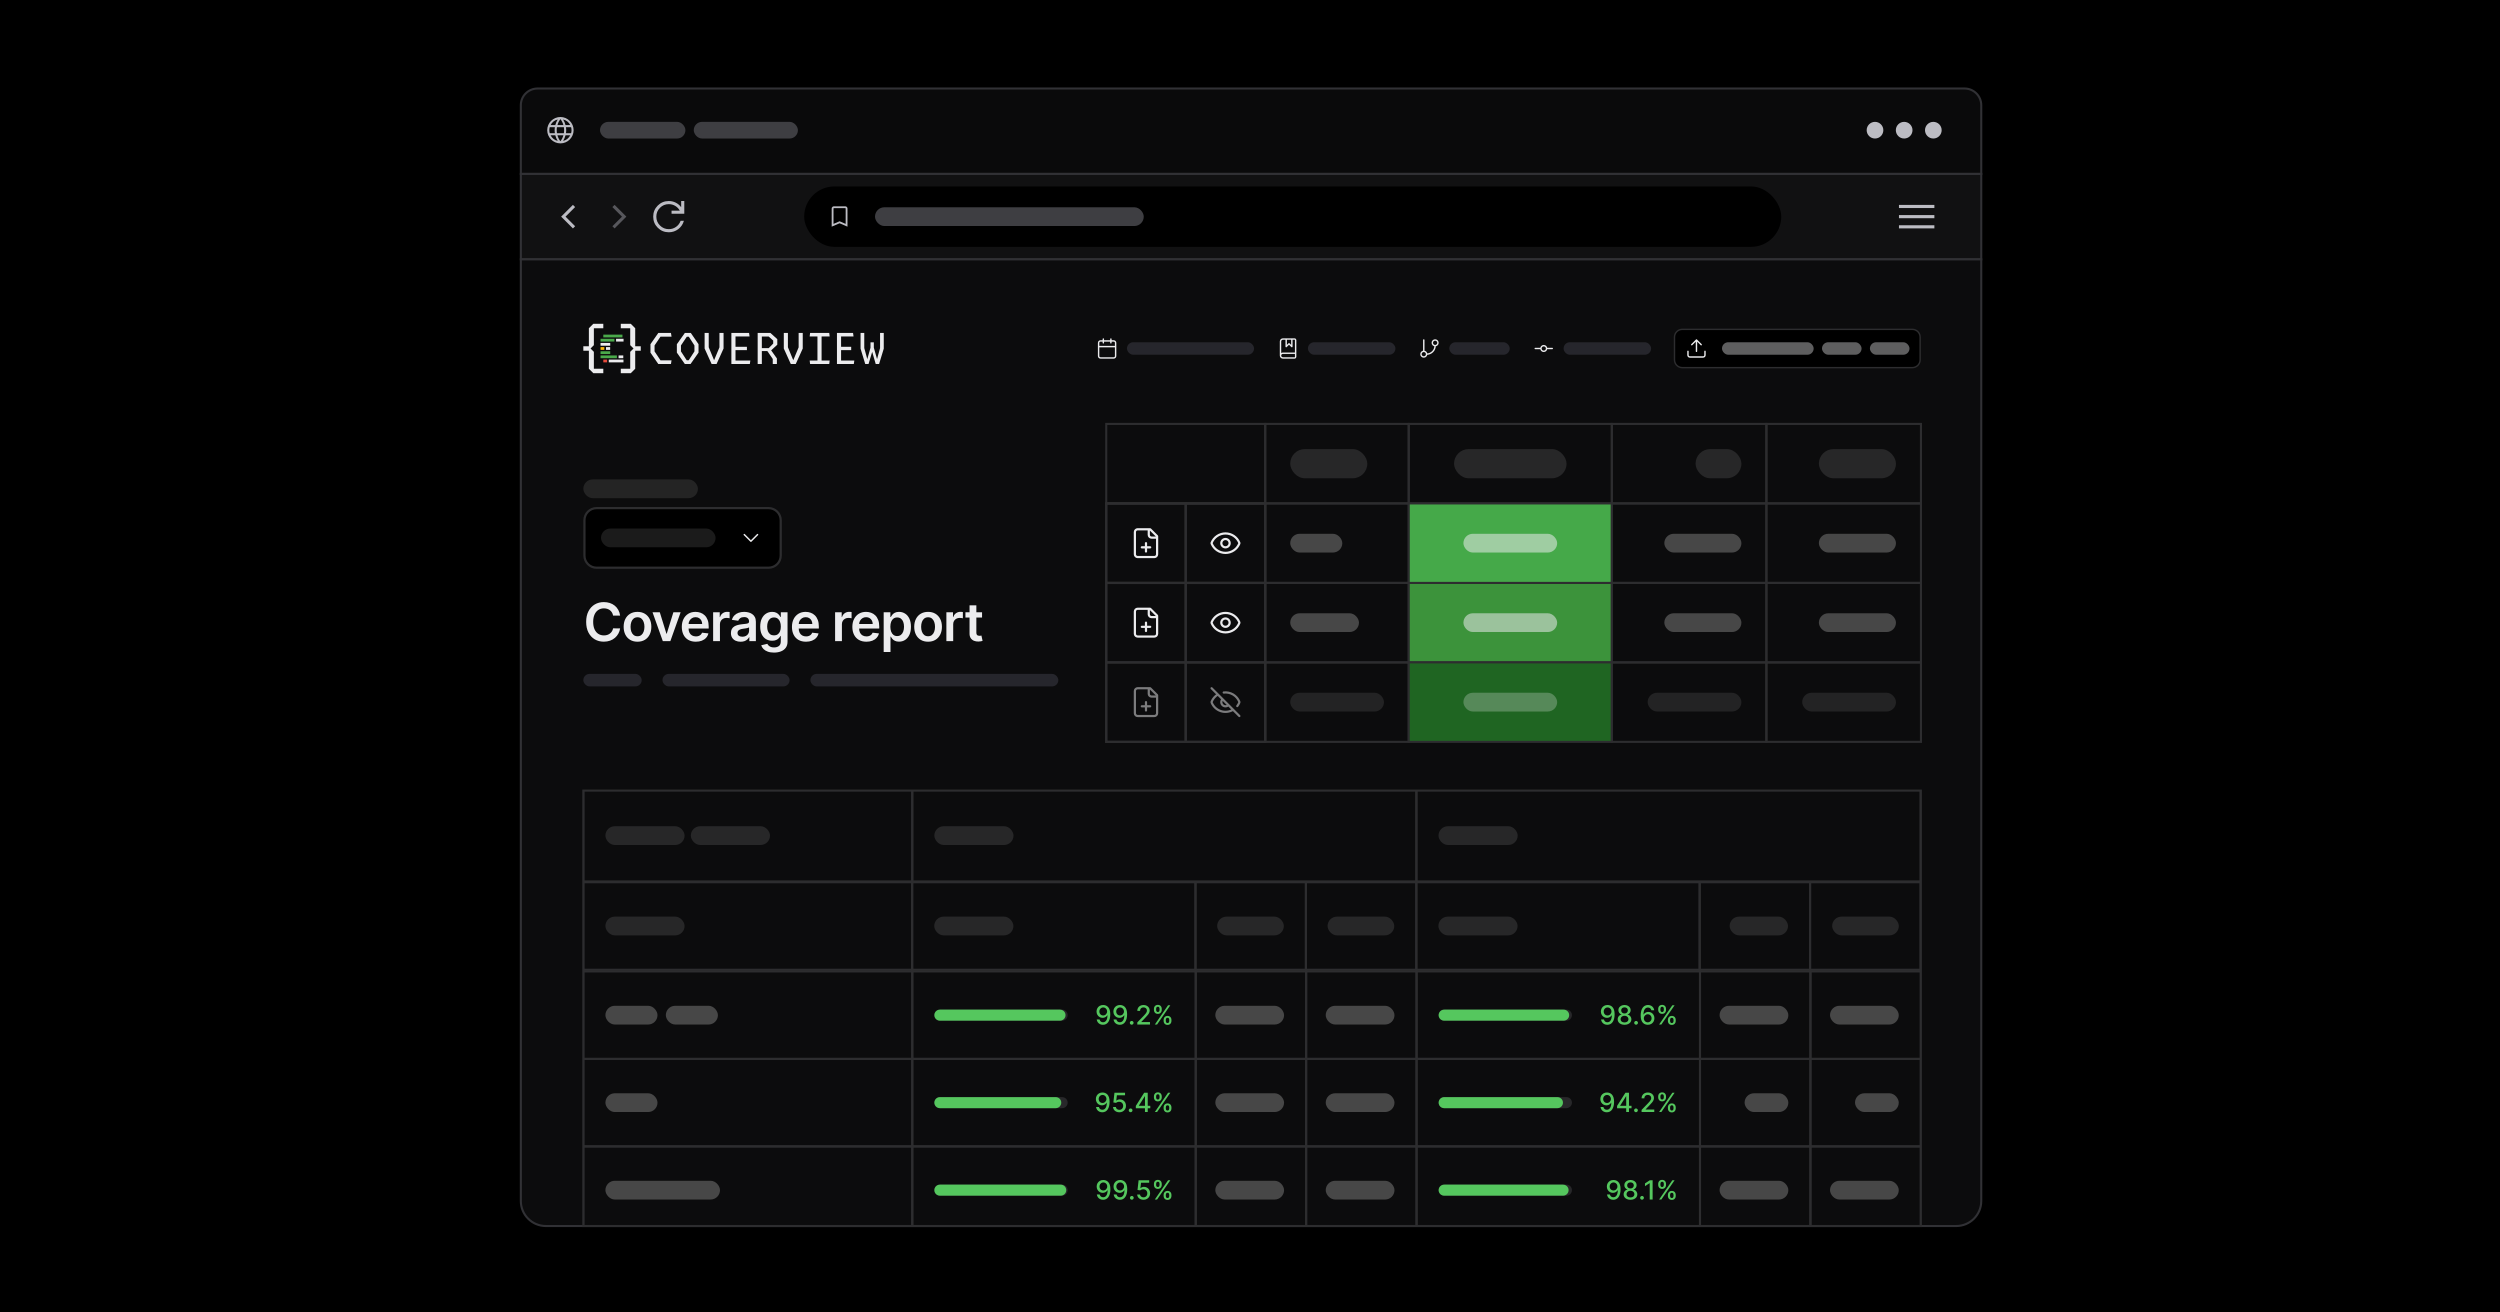 <svg width="1200" height="630" viewBox="0 0 1200 630" fill="none" xmlns="http://www.w3.org/2000/svg">
<rect width="1200" height="630" fill="black"/>
<path d="M250 50.492C250 46.074 253.582 42.492 258 42.492H943C947.418 42.492 951 46.074 951 50.492V83.492H250V50.492Z" fill="#0A0A0B" stroke="#313135"/>
<circle cx="900" cy="62.492" r="4" fill="#BCBCC3"/>
<circle cx="914" cy="62.492" r="4" fill="#BCBCC3"/>
<circle cx="927.999" cy="62.492" r="4" fill="#BCBCC3"/>
<g clip-path="url(#clip0_209_15148)">
<rect width="16" height="16" transform="translate(261 54.492)" fill="#0A0A0B"/>
<path d="M268.999 68.825C268.131 68.825 267.312 68.659 266.541 68.326C265.77 67.993 265.098 67.54 264.525 66.966C263.951 66.393 263.498 65.721 263.165 64.95C262.832 64.18 262.666 63.36 262.666 62.492C262.666 61.617 262.832 60.796 263.165 60.029C263.498 59.261 263.951 58.591 264.525 58.018C265.098 57.444 265.77 56.991 266.541 56.658C267.312 56.325 268.131 56.159 268.999 56.159C269.875 56.159 270.696 56.325 271.463 56.658C272.23 56.991 272.9 57.444 273.474 58.018C274.047 58.591 274.5 59.261 274.833 60.029C275.166 60.796 275.333 61.617 275.333 62.492C275.333 63.36 275.166 64.18 274.833 64.95C274.5 65.721 274.047 66.393 273.474 66.966C272.9 67.54 272.23 67.993 271.463 68.326C270.696 68.659 269.875 68.825 268.999 68.825ZM268.999 67.811C269.34 67.36 269.626 66.905 269.858 66.446C270.091 65.987 270.28 65.485 270.426 64.941H267.572C267.727 65.502 267.919 66.013 268.147 66.472C268.375 66.93 268.659 67.377 268.999 67.811ZM267.708 67.628C267.453 67.261 267.223 66.844 267.02 66.377C266.816 65.91 266.658 65.431 266.546 64.941H264.284C264.636 65.633 265.108 66.215 265.701 66.686C266.293 67.157 266.962 67.471 267.708 67.628ZM270.29 67.628C271.036 67.471 271.706 67.157 272.298 66.686C272.89 66.215 273.363 65.633 273.715 64.941H271.453C271.319 65.436 271.15 65.917 270.947 66.384C270.743 66.851 270.525 67.266 270.29 67.628ZM263.865 63.941H266.343C266.301 63.693 266.271 63.45 266.252 63.212C266.233 62.974 266.224 62.734 266.224 62.492C266.224 62.25 266.233 62.01 266.252 61.772C266.271 61.534 266.301 61.291 266.343 61.043H263.865C263.801 61.27 263.751 61.505 263.717 61.75C263.683 61.994 263.666 62.242 263.666 62.492C263.666 62.742 263.683 62.99 263.717 63.234C263.751 63.479 263.801 63.714 263.865 63.941ZM267.343 63.941H270.656C270.698 63.693 270.728 63.452 270.747 63.218C270.766 62.985 270.775 62.742 270.775 62.492C270.775 62.242 270.766 61.999 270.747 61.766C270.728 61.532 270.698 61.291 270.656 61.043H267.343C267.301 61.291 267.271 61.532 267.252 61.766C267.233 61.999 267.224 62.242 267.224 62.492C267.224 62.742 267.233 62.985 267.252 63.218C267.271 63.452 267.301 63.693 267.343 63.941ZM271.656 63.941H274.134C274.198 63.714 274.247 63.479 274.281 63.234C274.316 62.99 274.333 62.742 274.333 62.492C274.333 62.242 274.316 61.994 274.281 61.75C274.247 61.505 274.198 61.27 274.134 61.043H271.656C271.698 61.291 271.728 61.534 271.747 61.772C271.766 62.01 271.775 62.25 271.775 62.492C271.775 62.734 271.766 62.974 271.747 63.212C271.728 63.45 271.698 63.693 271.656 63.941ZM271.453 60.043H273.715C273.358 59.343 272.889 58.761 272.308 58.298C271.726 57.836 271.054 57.52 270.29 57.35C270.546 57.738 270.773 58.162 270.972 58.623C271.172 59.084 271.332 59.557 271.453 60.043ZM267.572 60.043H270.426C270.272 59.486 270.077 58.972 269.842 58.503C269.608 58.033 269.327 57.59 268.999 57.173C268.672 57.59 268.391 58.033 268.156 58.503C267.922 58.972 267.727 59.486 267.572 60.043ZM264.284 60.043H266.546C266.667 59.557 266.827 59.084 267.026 58.623C267.225 58.162 267.453 57.738 267.708 57.35C266.941 57.52 266.267 57.837 265.688 58.302C265.108 58.766 264.64 59.347 264.284 60.043Z" fill="#BCBCC3"/>
</g>
<rect x="366" y="90.493" width="469" height="27" rx="13.5" fill="black"/>
<rect x="250" y="83.492" width="701" height="41" fill="#111112" stroke="#313135"/>
<path d="M275 109.646L269.347 103.992L275 98.338L276.054 99.392L271.454 103.992L276.054 108.592L275 109.646Z" fill="#BCBCC3"/>
<path d="M294.999 109.646L300.652 103.992L294.999 98.338L293.945 99.392L298.545 103.992L293.945 108.592L294.999 109.646Z" fill="#57575C"/>
<path d="M321.038 111.492C318.944 111.492 317.171 110.765 315.718 109.312C314.265 107.86 313.538 106.087 313.538 103.993C313.538 101.9 314.265 100.126 315.718 98.672C317.171 97.219 318.944 96.492 321.038 96.492C322.207 96.492 323.314 96.752 324.357 97.271C325.401 97.791 326.269 98.525 326.961 99.472V96.492H328.461V102.607H322.346V101.107H326.296C325.769 100.142 325.038 99.381 324.103 98.825C323.169 98.27 322.147 97.992 321.038 97.992C319.371 97.992 317.955 98.575 316.788 99.742C315.621 100.908 315.038 102.325 315.038 103.992C315.038 105.658 315.621 107.075 316.788 108.242C317.955 109.408 319.371 109.992 321.038 109.992C322.321 109.992 323.48 109.625 324.513 108.892C325.546 108.158 326.271 107.192 326.688 105.992H328.269C327.815 107.624 326.921 108.948 325.587 109.966C324.253 110.983 322.737 111.492 321.038 111.492Z" fill="#BCBCC3"/>
<rect x="386.001" y="89.492" width="469" height="29" rx="14.5" fill="black"/>
<path d="M399.208 108.804V100.088C399.208 99.793 399.31 99.544 399.514 99.34C399.718 99.135 399.968 99.033 400.263 99.033H405.737C406.032 99.033 406.281 99.135 406.485 99.34C406.689 99.544 406.791 99.793 406.791 100.088V108.804L403 107.177L399.208 108.804ZM400.083 107.462L403 106.208L405.916 107.462V100.088C405.916 100.043 405.898 100.002 405.86 99.964C405.823 99.927 405.782 99.908 405.737 99.908H400.263C400.218 99.908 400.176 99.927 400.139 99.964C400.102 100.002 400.083 100.043 400.083 100.088V107.462Z" fill="#BCBCC3"/>
<rect x="420" y="99.492" width="129" height="9" rx="4.5" fill="#3E3E42"/>
<path d="M911.5 109.626V108.126H928.5V109.626H911.5ZM911.5 104.741V103.241H928.5V104.741H911.5ZM911.5 99.857V98.357H928.5V99.857H911.5Z" fill="#BCBCC3"/>
<rect x="288" y="58.492" width="41" height="8" rx="4" fill="#3E3E42"/>
<rect x="332.999" y="58.492" width="50" height="8" rx="4" fill="#3E3E42"/>
<path d="M250 124.492H951V576.492C951 583.12 945.627 588.492 939 588.492H262C255.373 588.492 250 583.12 250 576.492V124.492Z" fill="#0C0C0D" stroke="#313135"/>
<g clip-path="url(#clip1_209_15148)">
<rect x="280.001" y="379.089" width="157.885" height="44" stroke="#2D2D2F"/>
<rect x="290.599" y="396.589" width="38" height="9" rx="4.5" fill="#272728"/>
<rect x="331.599" y="396.589" width="38" height="9" rx="4.5" fill="#272728"/>
<rect x="437.886" y="379.089" width="242" height="44" stroke="#2D2D2F"/>
<rect x="448.483" y="396.589" width="38" height="9" rx="4.5" fill="#272728"/>
<rect x="679.886" y="379.089" width="242" height="44" stroke="#2D2D2F"/>
<rect x="690.483" y="396.589" width="38" height="9" rx="4.5" fill="#272728"/>
<rect x="280.001" y="423.48" width="157.836" height="42" stroke="#2D2D2F"/>
<rect x="290.599" y="439.98" width="38" height="9" rx="4.5" fill="#272728"/>
<rect x="437.837" y="423.48" width="136" height="42" stroke="#2D2D2F"/>
<rect x="448.435" y="439.98" width="38" height="9" rx="4.5" fill="#272728"/>
<rect x="573.837" y="423.48" width="53" height="42" stroke="#2D2D2F"/>
<rect x="584.239" y="439.98" width="32" height="9" rx="4.5" fill="#272728"/>
<rect x="626.837" y="423.48" width="53" height="42" stroke="#2D2D2F"/>
<rect x="637.239" y="439.98" width="32" height="9" rx="4.5" fill="#272728"/>
<rect x="679.837" y="423.48" width="136" height="42" stroke="#2D2D2F"/>
<rect x="690.435" y="439.98" width="38" height="9" rx="4.5" fill="#272728"/>
<rect x="815.837" y="423.48" width="53" height="42" stroke="#2D2D2F"/>
<rect x="830.239" y="439.98" width="28" height="9" rx="4.5" fill="#272728"/>
<rect x="868.837" y="423.48" width="53" height="42" stroke="#2D2D2F"/>
<rect x="879.435" y="439.98" width="32" height="9" rx="4.5" fill="#272728"/>
<rect x="280.001" y="466.273" width="157.894" height="42" stroke="#2D2D2F"/>
<rect x="290.599" y="482.773" width="25" height="9" rx="4.5" fill="#474747"/>
<rect x="319.599" y="482.773" width="25" height="9" rx="4.5" fill="#474747"/>
<rect x="280.001" y="508.273" width="157.894" height="42" stroke="#2D2D2F"/>
<rect x="290.599" y="524.773" width="25" height="9" rx="4.5" fill="#474747"/>
<rect x="280.001" y="550.273" width="157.894" height="42" stroke="#2D2D2F"/>
<rect x="290.599" y="566.773" width="55" height="9" rx="4.5" fill="#474747"/>
<rect x="437.896" y="466.273" width="136.053" height="42" stroke="#2D2D2F"/>
<path d="M448.493 487.273C448.493 485.81 449.679 484.624 451.143 484.624H509.832C511.295 484.624 512.481 485.81 512.481 487.273V487.273C512.481 488.737 511.295 489.923 509.832 489.923H451.143C449.679 489.923 448.493 488.737 448.493 487.273V487.273Z" fill="#28282A"/>
<path d="M448.493 487.273C448.493 485.81 449.679 484.624 451.143 484.624H508.805C510.269 484.624 511.455 485.81 511.455 487.273V487.273C511.455 488.737 510.269 489.923 508.805 489.923H451.143C449.679 489.923 448.493 488.737 448.493 487.273V487.273Z" fill="#55C75E"/>
<path d="M529.549 482.398C529.961 482.401 530.368 482.476 530.768 482.624C531.169 482.771 531.53 483.012 531.852 483.346C532.177 483.681 532.436 484.132 532.629 484.701C532.824 485.267 532.924 485.972 532.927 486.815C532.927 487.625 532.846 488.346 532.683 488.978C532.52 489.607 532.287 490.139 531.983 490.572C531.682 491.006 531.316 491.335 530.886 491.561C530.455 491.787 529.97 491.9 529.431 491.9C528.88 491.9 528.391 491.792 527.964 491.575C527.536 491.358 527.188 491.058 526.92 490.676C526.652 490.291 526.485 489.848 526.419 489.348H527.797C527.887 489.746 528.071 490.068 528.347 490.315C528.627 490.559 528.989 490.681 529.431 490.681C530.109 490.681 530.637 490.385 531.016 489.795C531.396 489.202 531.587 488.374 531.59 487.312H531.518C531.361 487.57 531.166 487.793 530.931 487.98C530.699 488.167 530.438 488.311 530.149 488.413C529.86 488.516 529.552 488.567 529.224 488.567C528.691 488.567 528.206 488.436 527.769 488.174C527.333 487.912 526.985 487.552 526.726 487.095C526.467 486.637 526.338 486.115 526.338 485.528C526.338 484.944 526.47 484.414 526.735 483.938C527.003 483.462 527.377 483.086 527.855 482.809C528.337 482.529 528.901 482.392 529.549 482.398ZM529.553 483.572C529.201 483.572 528.883 483.66 528.6 483.834C528.32 484.006 528.099 484.239 527.937 484.534C527.774 484.826 527.693 485.151 527.693 485.51C527.693 485.868 527.771 486.193 527.927 486.485C528.087 486.774 528.304 487.004 528.578 487.176C528.855 487.345 529.171 487.429 529.526 487.429C529.791 487.429 530.038 487.378 530.267 487.275C530.496 487.173 530.696 487.032 530.867 486.851C531.039 486.667 531.173 486.46 531.269 486.228C531.366 485.996 531.414 485.752 531.414 485.496C531.414 485.156 531.333 484.84 531.17 484.548C531.01 484.256 530.791 484.021 530.511 483.843C530.231 483.663 529.912 483.572 529.553 483.572ZM537.634 482.398C538.046 482.401 538.453 482.476 538.853 482.624C539.253 482.771 539.615 483.012 539.937 483.346C540.262 483.681 540.521 484.132 540.714 484.701C540.909 485.267 541.009 485.972 541.012 486.815C541.012 487.625 540.93 488.346 540.768 488.978C540.605 489.607 540.372 490.139 540.068 490.572C539.767 491.006 539.401 491.335 538.97 491.561C538.54 491.787 538.055 491.9 537.516 491.9C536.965 491.9 536.476 491.792 536.049 491.575C535.621 491.358 535.273 491.058 535.005 490.676C534.737 490.291 534.57 489.848 534.504 489.348H535.881C535.972 489.746 536.155 490.068 536.432 490.315C536.712 490.559 537.074 490.681 537.516 490.681C538.194 490.681 538.722 490.385 539.101 489.795C539.481 489.202 539.672 488.374 539.675 487.312H539.603C539.446 487.57 539.25 487.793 539.016 487.98C538.784 488.167 538.523 488.311 538.234 488.413C537.945 488.516 537.637 488.567 537.309 488.567C536.776 488.567 536.291 488.436 535.854 488.174C535.418 487.912 535.07 487.552 534.811 487.095C534.552 486.637 534.423 486.115 534.423 485.528C534.423 484.944 534.555 484.414 534.82 483.938C535.088 483.462 535.461 483.086 535.94 482.809C536.422 482.529 536.986 482.392 537.634 482.398ZM537.638 483.572C537.286 483.572 536.968 483.66 536.685 483.834C536.405 484.006 536.184 484.239 536.021 484.534C535.859 484.826 535.778 485.151 535.778 485.51C535.778 485.868 535.856 486.193 536.012 486.485C536.172 486.774 536.389 487.004 536.663 487.176C536.94 487.345 537.256 487.429 537.611 487.429C537.876 487.429 538.123 487.378 538.352 487.275C538.581 487.173 538.781 487.032 538.952 486.851C539.124 486.667 539.258 486.46 539.354 486.228C539.451 485.996 539.499 485.752 539.499 485.496C539.499 485.156 539.418 484.84 539.255 484.548C539.095 484.256 538.876 484.021 538.596 483.843C538.316 483.663 537.996 483.572 537.638 483.572ZM543.216 491.859C542.969 491.859 542.756 491.772 542.579 491.597C542.401 491.42 542.312 491.206 542.312 490.956C542.312 490.709 542.401 490.498 542.579 490.324C542.756 490.146 542.969 490.057 543.216 490.057C543.462 490.057 543.675 490.146 543.852 490.324C544.03 490.498 544.119 490.709 544.119 490.956C544.119 491.122 544.077 491.274 543.992 491.412C543.911 491.548 543.803 491.656 543.667 491.737C543.532 491.819 543.381 491.859 543.216 491.859ZM545.909 491.773V490.762L549.039 487.519C549.373 487.167 549.649 486.858 549.865 486.593C550.085 486.326 550.249 486.071 550.358 485.83C550.466 485.589 550.52 485.334 550.52 485.063C550.52 484.755 550.448 484.491 550.304 484.268C550.159 484.042 549.962 483.869 549.712 483.748C549.462 483.625 549.181 483.563 548.867 483.563C548.536 483.563 548.247 483.631 548 483.766C547.753 483.902 547.564 484.093 547.431 484.34C547.299 484.587 547.233 484.876 547.233 485.207H545.9C545.9 484.644 546.03 484.152 546.289 483.73C546.548 483.309 546.903 482.982 547.355 482.75C547.806 482.515 548.319 482.398 548.895 482.398C549.476 482.398 549.987 482.514 550.43 482.746C550.876 482.975 551.223 483.288 551.473 483.685C551.723 484.08 551.848 484.525 551.848 485.022C551.848 485.365 551.783 485.701 551.654 486.029C551.527 486.357 551.306 486.723 550.99 487.126C550.674 487.527 550.234 488.013 549.671 488.585L547.833 490.509V490.577H551.997V491.773H545.909ZM558.536 490.039V489.552C558.536 489.202 558.609 488.883 558.753 488.594C558.901 488.302 559.114 488.069 559.394 487.894C559.677 487.716 560.019 487.628 560.42 487.628C560.829 487.628 561.172 487.715 561.449 487.89C561.726 488.064 561.935 488.298 562.077 488.59C562.221 488.882 562.294 489.202 562.294 489.552V490.039C562.294 490.389 562.221 490.709 562.077 491.001C561.932 491.29 561.72 491.524 561.44 491.701C561.163 491.876 560.823 491.963 560.42 491.963C560.013 491.963 559.67 491.876 559.39 491.701C559.11 491.524 558.898 491.29 558.753 491.001C558.609 490.709 558.536 490.389 558.536 490.039ZM559.589 489.552V490.039C559.589 490.298 559.65 490.533 559.774 490.744C559.897 490.955 560.112 491.06 560.42 491.06C560.724 491.06 560.936 490.955 561.056 490.744C561.177 490.533 561.237 490.298 561.237 490.039V489.552C561.237 489.293 561.178 489.058 561.061 488.847C560.946 488.636 560.733 488.531 560.42 488.531C560.118 488.531 559.905 488.636 559.778 488.847C559.652 489.058 559.589 489.293 559.589 489.552ZM553.885 484.746V484.259C553.885 483.909 553.957 483.589 554.102 483.297C554.249 483.005 554.463 482.771 554.743 482.597C555.026 482.422 555.368 482.335 555.768 482.335C556.177 482.335 556.521 482.422 556.798 482.597C557.075 482.771 557.284 483.005 557.425 483.297C557.567 483.589 557.638 483.909 557.638 484.259V484.746C557.638 485.096 557.565 485.416 557.421 485.708C557.279 485.997 557.069 486.231 556.789 486.408C556.512 486.583 556.171 486.67 555.768 486.67C555.359 486.67 555.014 486.583 554.734 486.408C554.457 486.231 554.246 485.997 554.102 485.708C553.957 485.416 553.885 485.096 553.885 484.746ZM554.942 484.259V484.746C554.942 485.005 555.002 485.24 555.122 485.451C555.246 485.662 555.461 485.767 555.768 485.767C556.069 485.767 556.28 485.662 556.4 485.451C556.524 485.24 556.585 485.005 556.585 484.746V484.259C556.585 484 556.527 483.765 556.409 483.554C556.292 483.343 556.078 483.238 555.768 483.238C555.467 483.238 555.253 483.343 555.127 483.554C555.003 483.765 554.942 484 554.942 484.259ZM554.314 491.773L560.672 482.525H561.752L555.393 491.773H554.314Z" fill="#55C75E"/>
<rect x="437.896" y="508.273" width="136.053" height="42" stroke="#2D2D2F"/>
<path d="M448.493 529.273C448.493 527.81 449.679 526.624 451.143 526.624H509.832C511.295 526.624 512.481 527.81 512.481 529.273V529.273C512.481 530.737 511.295 531.923 509.832 531.923H451.143C449.679 531.923 448.493 530.737 448.493 529.273V529.273Z" fill="#28282A"/>
<path d="M448.493 529.273C448.493 527.81 449.679 526.624 451.143 526.624H506.752C508.216 526.624 509.402 527.81 509.402 529.273V529.273C509.402 530.737 508.216 531.923 506.752 531.923H451.143C449.679 531.923 448.493 530.737 448.493 529.273V529.273Z" fill="#55C75E"/>
<path d="M529.226 524.398C529.638 524.401 530.045 524.476 530.445 524.624C530.846 524.771 531.207 525.012 531.529 525.346C531.854 525.681 532.113 526.132 532.306 526.701C532.502 527.267 532.601 527.972 532.604 528.815C532.604 529.625 532.523 530.346 532.36 530.978C532.197 531.607 531.964 532.139 531.66 532.572C531.359 533.006 530.993 533.335 530.563 533.561C530.132 533.787 529.647 533.9 529.108 533.9C528.557 533.9 528.068 533.792 527.641 533.575C527.213 533.358 526.865 533.058 526.598 532.676C526.33 532.291 526.162 531.848 526.096 531.348H527.474C527.564 531.746 527.748 532.068 528.025 532.315C528.305 532.559 528.666 532.681 529.108 532.681C529.786 532.681 530.314 532.385 530.694 531.795C531.073 531.202 531.264 530.374 531.267 529.312H531.195C531.038 529.57 530.843 529.793 530.608 529.98C530.376 530.167 530.116 530.311 529.827 530.413C529.537 530.516 529.229 530.567 528.901 530.567C528.368 530.567 527.883 530.436 527.447 530.174C527.01 529.912 526.662 529.552 526.403 529.095C526.144 528.637 526.015 528.115 526.015 527.528C526.015 526.944 526.147 526.414 526.412 525.938C526.68 525.462 527.054 525.086 527.532 524.809C528.014 524.529 528.579 524.392 529.226 524.398ZM529.23 525.572C528.878 525.572 528.56 525.66 528.277 525.834C527.997 526.006 527.776 526.239 527.614 526.534C527.451 526.826 527.37 527.151 527.37 527.51C527.37 527.868 527.448 528.193 527.605 528.485C527.764 528.774 527.981 529.004 528.255 529.176C528.532 529.345 528.848 529.429 529.203 529.429C529.468 529.429 529.715 529.378 529.944 529.275C530.173 529.173 530.373 529.032 530.545 528.851C530.716 528.667 530.85 528.46 530.946 528.228C531.043 527.996 531.091 527.752 531.091 527.496C531.091 527.156 531.01 526.84 530.847 526.548C530.688 526.256 530.468 526.021 530.188 525.843C529.908 525.663 529.589 525.572 529.23 525.572ZM537.288 533.9C536.722 533.9 536.213 533.792 535.762 533.575C535.313 533.355 534.955 533.054 534.687 532.672C534.419 532.289 534.276 531.853 534.258 531.362H535.613C535.646 531.759 535.822 532.086 536.141 532.342C536.46 532.598 536.843 532.726 537.288 532.726C537.643 532.726 537.958 532.644 538.232 532.482C538.509 532.316 538.726 532.089 538.882 531.8C539.042 531.511 539.122 531.181 539.122 530.811C539.122 530.435 539.04 530.099 538.878 529.804C538.715 529.509 538.491 529.277 538.205 529.108C537.922 528.94 537.597 528.854 537.229 528.851C536.949 528.851 536.668 528.899 536.385 528.995C536.102 529.092 535.873 529.218 535.699 529.375L534.42 529.185L534.94 524.525H540.025V525.721H536.1L535.807 528.309H535.861C536.042 528.134 536.281 527.988 536.579 527.871C536.88 527.754 537.202 527.695 537.546 527.695C538.109 527.695 538.61 527.829 539.049 528.097C539.492 528.365 539.84 528.73 540.093 529.194C540.349 529.655 540.475 530.185 540.472 530.784C540.475 531.383 540.34 531.917 540.066 532.387C539.795 532.857 539.418 533.227 538.937 533.498C538.458 533.766 537.908 533.9 537.288 533.9ZM542.694 533.859C542.447 533.859 542.235 533.772 542.057 533.597C541.88 533.42 541.791 533.206 541.791 532.956C541.791 532.709 541.88 532.498 542.057 532.324C542.235 532.146 542.447 532.057 542.694 532.057C542.941 532.057 543.153 532.146 543.331 532.324C543.508 532.498 543.597 532.709 543.597 532.956C543.597 533.122 543.555 533.274 543.471 533.412C543.389 533.548 543.281 533.656 543.146 533.737C543.01 533.819 542.86 533.859 542.694 533.859ZM545.194 531.967V530.838L549.19 524.525H550.08V526.186H549.515L546.657 530.712V530.784H552.135V531.967H545.194ZM549.579 533.773V531.624L549.588 531.109V524.525H550.911V533.773H549.579ZM558.536 532.039V531.552C558.536 531.202 558.609 530.883 558.753 530.594C558.901 530.302 559.114 530.069 559.394 529.894C559.677 529.716 560.019 529.628 560.42 529.628C560.829 529.628 561.172 529.715 561.449 529.89C561.726 530.064 561.935 530.298 562.077 530.59C562.221 530.882 562.294 531.202 562.294 531.552V532.039C562.294 532.389 562.221 532.709 562.077 533.001C561.932 533.29 561.72 533.524 561.44 533.701C561.163 533.876 560.823 533.963 560.42 533.963C560.013 533.963 559.67 533.876 559.39 533.701C559.11 533.524 558.898 533.29 558.753 533.001C558.609 532.709 558.536 532.389 558.536 532.039ZM559.589 531.552V532.039C559.589 532.298 559.65 532.533 559.774 532.744C559.897 532.955 560.112 533.06 560.42 533.06C560.724 533.06 560.936 532.955 561.056 532.744C561.177 532.533 561.237 532.298 561.237 532.039V531.552C561.237 531.293 561.178 531.058 561.061 530.847C560.946 530.636 560.733 530.531 560.42 530.531C560.118 530.531 559.905 530.636 559.778 530.847C559.652 531.058 559.589 531.293 559.589 531.552ZM553.885 526.746V526.259C553.885 525.909 553.957 525.589 554.102 525.297C554.249 525.005 554.463 524.771 554.743 524.597C555.026 524.422 555.368 524.335 555.768 524.335C556.177 524.335 556.521 524.422 556.798 524.597C557.075 524.771 557.284 525.005 557.425 525.297C557.567 525.589 557.638 525.909 557.638 526.259V526.746C557.638 527.096 557.565 527.416 557.421 527.708C557.279 527.997 557.069 528.231 556.789 528.408C556.512 528.583 556.171 528.67 555.768 528.67C555.359 528.67 555.014 528.583 554.734 528.408C554.457 528.231 554.246 527.997 554.102 527.708C553.957 527.416 553.885 527.096 553.885 526.746ZM554.942 526.259V526.746C554.942 527.005 555.002 527.24 555.122 527.451C555.246 527.662 555.461 527.767 555.768 527.767C556.069 527.767 556.28 527.662 556.4 527.451C556.524 527.24 556.585 527.005 556.585 526.746V526.259C556.585 526 556.527 525.765 556.409 525.554C556.292 525.343 556.078 525.238 555.768 525.238C555.467 525.238 555.253 525.343 555.127 525.554C555.003 525.765 554.942 526 554.942 526.259ZM554.314 533.773L560.672 524.525H561.752L555.393 533.773H554.314Z" fill="#55C75E"/>
<rect x="437.896" y="550.273" width="136.053" height="42" stroke="#2D2D2F"/>
<path d="M448.493 571.273C448.493 569.81 449.679 568.624 451.143 568.624H509.832C511.295 568.624 512.481 569.81 512.481 571.273V571.273C512.481 572.737 511.295 573.923 509.832 573.923H451.143C449.679 573.923 448.493 572.737 448.493 571.273V571.273Z" fill="#28282A"/>
<path d="M448.493 571.273C448.493 569.81 449.679 568.624 451.143 568.624H509.148C510.611 568.624 511.797 569.81 511.797 571.273V571.273C511.797 572.737 510.611 573.923 509.148 573.923H451.143C449.679 573.923 448.493 572.737 448.493 571.273V571.273Z" fill="#55C75E"/>
<path d="M529.611 566.398C530.023 566.401 530.43 566.476 530.83 566.624C531.231 566.771 531.592 567.012 531.914 567.346C532.239 567.681 532.498 568.132 532.691 568.701C532.887 569.267 532.986 569.972 532.989 570.815C532.989 571.625 532.908 572.346 532.745 572.978C532.582 573.607 532.349 574.139 532.045 574.572C531.744 575.006 531.378 575.335 530.948 575.561C530.517 575.787 530.032 575.9 529.493 575.9C528.942 575.9 528.453 575.792 528.026 575.575C527.598 575.358 527.25 575.058 526.983 574.676C526.715 574.291 526.547 573.848 526.481 573.348H527.859C527.949 573.746 528.133 574.068 528.41 574.315C528.69 574.559 529.051 574.681 529.493 574.681C530.171 574.681 530.699 574.385 531.079 573.795C531.458 573.202 531.649 572.374 531.652 571.312H531.58C531.423 571.57 531.228 571.793 530.993 571.98C530.761 572.167 530.501 572.311 530.211 572.413C529.922 572.516 529.614 572.567 529.286 572.567C528.753 572.567 528.268 572.436 527.832 572.174C527.395 571.912 527.047 571.552 526.788 571.095C526.529 570.637 526.4 570.115 526.4 569.528C526.4 568.944 526.532 568.414 526.797 567.938C527.065 567.462 527.439 567.086 527.917 566.809C528.399 566.529 528.964 566.392 529.611 566.398ZM529.615 567.572C529.263 567.572 528.945 567.66 528.662 567.834C528.382 568.006 528.161 568.239 527.999 568.534C527.836 568.826 527.755 569.151 527.755 569.51C527.755 569.868 527.833 570.193 527.99 570.485C528.149 570.774 528.366 571.004 528.64 571.176C528.917 571.345 529.233 571.429 529.588 571.429C529.853 571.429 530.1 571.378 530.329 571.275C530.558 571.173 530.758 571.032 530.93 570.851C531.101 570.667 531.235 570.46 531.331 570.228C531.428 569.996 531.476 569.752 531.476 569.496C531.476 569.156 531.395 568.84 531.232 568.548C531.073 568.256 530.853 568.021 530.573 567.843C530.293 567.663 529.974 567.572 529.615 567.572ZM537.696 566.398C538.108 566.401 538.515 566.476 538.915 566.624C539.316 566.771 539.677 567.012 539.999 567.346C540.324 567.681 540.583 568.132 540.776 568.701C540.971 569.267 541.071 569.972 541.074 570.815C541.074 571.625 540.993 572.346 540.83 572.978C540.667 573.607 540.434 574.139 540.13 574.572C539.829 575.006 539.463 575.335 539.033 575.561C538.602 575.787 538.117 575.9 537.578 575.9C537.027 575.9 536.538 575.792 536.111 575.575C535.683 575.358 535.335 575.058 535.067 574.676C534.799 574.291 534.632 573.848 534.566 573.348H535.944C536.034 573.746 536.218 574.068 536.494 574.315C536.774 574.559 537.136 574.681 537.578 574.681C538.256 574.681 538.784 574.385 539.164 573.795C539.543 573.202 539.734 572.374 539.737 571.312H539.665C539.508 571.57 539.313 571.793 539.078 571.98C538.846 572.167 538.585 572.311 538.296 572.413C538.007 572.516 537.699 572.567 537.371 572.567C536.838 572.567 536.353 572.436 535.916 572.174C535.48 571.912 535.132 571.552 534.873 571.095C534.614 570.637 534.485 570.115 534.485 569.528C534.485 568.944 534.617 568.414 534.882 567.938C535.15 567.462 535.524 567.086 536.002 566.809C536.484 566.529 537.048 566.392 537.696 566.398ZM537.7 567.572C537.348 567.572 537.03 567.66 536.747 567.834C536.467 568.006 536.246 568.239 536.084 568.534C535.921 568.826 535.84 569.151 535.84 569.51C535.84 569.868 535.918 570.193 536.075 570.485C536.234 570.774 536.451 571.004 536.725 571.176C537.002 571.345 537.318 571.429 537.673 571.429C537.938 571.429 538.185 571.378 538.414 571.275C538.643 571.173 538.843 571.032 539.014 570.851C539.186 570.667 539.32 570.46 539.416 570.228C539.513 569.996 539.561 569.752 539.561 569.496C539.561 569.156 539.48 568.84 539.317 568.548C539.157 568.256 538.938 568.021 538.658 567.843C538.378 567.663 538.059 567.572 537.7 567.572ZM543.278 575.859C543.031 575.859 542.819 575.772 542.641 575.597C542.463 575.42 542.374 575.206 542.374 574.956C542.374 574.709 542.463 574.498 542.641 574.324C542.819 574.146 543.031 574.057 543.278 574.057C543.525 574.057 543.737 574.146 543.914 574.324C544.092 574.498 544.181 574.709 544.181 574.956C544.181 575.122 544.139 575.274 544.054 575.412C543.973 575.548 543.865 575.656 543.729 575.737C543.594 575.819 543.443 575.859 543.278 575.859ZM548.875 575.9C548.309 575.9 547.801 575.792 547.349 575.575C546.9 575.355 546.542 575.054 546.274 574.672C546.006 574.289 545.863 573.853 545.845 573.362H547.2C547.233 573.759 547.409 574.086 547.728 574.342C548.047 574.598 548.43 574.726 548.875 574.726C549.231 574.726 549.545 574.644 549.819 574.482C550.096 574.316 550.313 574.089 550.47 573.8C550.629 573.511 550.709 573.181 550.709 572.811C550.709 572.435 550.628 572.099 550.465 571.804C550.302 571.509 550.078 571.277 549.792 571.108C549.509 570.94 549.184 570.854 548.817 570.851C548.537 570.851 548.255 570.899 547.972 570.995C547.689 571.092 547.46 571.218 547.286 571.375L546.008 571.185L546.527 566.525H551.612V567.721H547.688L547.394 570.309H547.448C547.629 570.134 547.868 569.988 548.166 569.871C548.467 569.754 548.79 569.695 549.133 569.695C549.696 569.695 550.197 569.829 550.637 570.097C551.079 570.365 551.427 570.73 551.68 571.194C551.936 571.655 552.062 572.185 552.059 572.784C552.062 573.383 551.927 573.917 551.653 574.387C551.382 574.857 551.005 575.227 550.524 575.498C550.045 575.766 549.496 575.9 548.875 575.9ZM558.536 574.039V573.552C558.536 573.202 558.609 572.883 558.753 572.594C558.901 572.302 559.114 572.069 559.394 571.894C559.677 571.716 560.019 571.628 560.42 571.628C560.829 571.628 561.172 571.715 561.449 571.89C561.726 572.064 561.935 572.298 562.077 572.59C562.221 572.882 562.294 573.202 562.294 573.552V574.039C562.294 574.389 562.221 574.709 562.077 575.001C561.932 575.29 561.72 575.524 561.44 575.701C561.163 575.876 560.823 575.963 560.42 575.963C560.013 575.963 559.67 575.876 559.39 575.701C559.11 575.524 558.898 575.29 558.753 575.001C558.609 574.709 558.536 574.389 558.536 574.039ZM559.589 573.552V574.039C559.589 574.298 559.65 574.533 559.774 574.744C559.897 574.955 560.112 575.06 560.42 575.06C560.724 575.06 560.936 574.955 561.056 574.744C561.177 574.533 561.237 574.298 561.237 574.039V573.552C561.237 573.293 561.178 573.058 561.061 572.847C560.946 572.636 560.733 572.531 560.42 572.531C560.118 572.531 559.905 572.636 559.778 572.847C559.652 573.058 559.589 573.293 559.589 573.552ZM553.885 568.746V568.259C553.885 567.909 553.957 567.589 554.102 567.297C554.249 567.005 554.463 566.771 554.743 566.597C555.026 566.422 555.368 566.335 555.768 566.335C556.177 566.335 556.521 566.422 556.798 566.597C557.075 566.771 557.284 567.005 557.425 567.297C557.567 567.589 557.638 567.909 557.638 568.259V568.746C557.638 569.096 557.565 569.416 557.421 569.708C557.279 569.997 557.069 570.231 556.789 570.408C556.512 570.583 556.171 570.67 555.768 570.67C555.359 570.67 555.014 570.583 554.734 570.408C554.457 570.231 554.246 569.997 554.102 569.708C553.957 569.416 553.885 569.096 553.885 568.746ZM554.942 568.259V568.746C554.942 569.005 555.002 569.24 555.122 569.451C555.246 569.662 555.461 569.767 555.768 569.767C556.069 569.767 556.28 569.662 556.4 569.451C556.524 569.24 556.585 569.005 556.585 568.746V568.259C556.585 568 556.527 567.765 556.409 567.554C556.292 567.343 556.078 567.238 555.768 567.238C555.467 567.238 555.253 567.343 555.127 567.554C555.003 567.765 554.942 568 554.942 568.259ZM554.314 575.773L560.672 566.525H561.752L555.393 575.773H554.314Z" fill="#55C75E"/>
<rect x="573.948" y="466.273" width="53" height="42" stroke="#2D2D2F"/>
<rect x="583.351" y="482.773" width="33" height="9" rx="4.5" fill="#474747"/>
<rect x="626.948" y="466.273" width="53" height="42" stroke="#2D2D2F"/>
<rect x="636.351" y="482.773" width="33" height="9" rx="4.5" fill="#474747"/>
<rect x="573.948" y="508.273" width="53" height="42" stroke="#2D2D2F"/>
<rect x="583.351" y="524.773" width="33" height="9" rx="4.5" fill="#474747"/>
<rect x="626.948" y="508.273" width="53" height="42" stroke="#2D2D2F"/>
<rect x="636.351" y="524.773" width="33" height="9" rx="4.5" fill="#474747"/>
<rect x="573.948" y="550.273" width="53" height="42" stroke="#2D2D2F"/>
<rect x="583.351" y="566.773" width="33" height="9" rx="4.5" fill="#474747"/>
<rect x="626.948" y="550.273" width="53" height="42" stroke="#2D2D2F"/>
<rect x="636.351" y="566.773" width="33" height="9" rx="4.5" fill="#474747"/>
<rect x="679.948" y="466.273" width="136.053" height="42" stroke="#2D2D2F"/>
<path d="M690.546 487.273C690.546 485.81 691.732 484.624 693.195 484.624H751.885C753.348 484.624 754.534 485.81 754.534 487.273V487.273C754.534 488.737 753.348 489.923 751.885 489.923H693.195C691.732 489.923 690.546 488.737 690.546 487.273V487.273Z" fill="#28282A"/>
<path d="M690.546 487.273C690.546 485.81 691.732 484.624 693.195 484.624H750.549C752.012 484.624 753.199 485.81 753.199 487.273V487.273C753.199 488.737 752.012 489.923 750.549 489.923H693.195C691.732 489.923 690.546 488.737 690.546 487.273V487.273Z" fill="#55C75E"/>
<path d="M771.639 482.398C772.051 482.401 772.458 482.476 772.858 482.624C773.259 482.771 773.62 483.012 773.942 483.346C774.267 483.681 774.526 484.132 774.719 484.701C774.914 485.267 775.014 485.972 775.017 486.815C775.017 487.625 774.935 488.346 774.773 488.978C774.61 489.607 774.377 490.139 774.073 490.572C773.772 491.006 773.406 491.335 772.976 491.561C772.545 491.787 772.06 491.9 771.521 491.9C770.97 491.9 770.481 491.792 770.054 491.575C769.626 491.358 769.278 491.058 769.01 490.676C768.742 490.291 768.575 489.848 768.509 489.348H769.887C769.977 489.746 770.16 490.068 770.437 490.315C770.717 490.559 771.079 490.681 771.521 490.681C772.199 490.681 772.727 490.385 773.106 489.795C773.486 489.202 773.677 488.374 773.68 487.312H773.608C773.451 487.57 773.256 487.793 773.021 487.98C772.789 488.167 772.528 488.311 772.239 488.413C771.95 488.516 771.642 488.567 771.314 488.567C770.781 488.567 770.296 488.436 769.859 488.174C769.423 487.912 769.075 487.552 768.816 487.095C768.557 486.637 768.428 486.115 768.428 485.528C768.428 484.944 768.56 484.414 768.825 483.938C769.093 483.462 769.467 483.086 769.945 482.809C770.427 482.529 770.991 482.392 771.639 482.398ZM771.643 483.572C771.291 483.572 770.973 483.66 770.69 483.834C770.41 484.006 770.189 484.239 770.027 484.534C769.864 484.826 769.783 485.151 769.783 485.51C769.783 485.868 769.861 486.193 770.017 486.485C770.177 486.774 770.394 487.004 770.668 487.176C770.945 487.345 771.261 487.429 771.616 487.429C771.881 487.429 772.128 487.378 772.357 487.275C772.586 487.173 772.786 487.032 772.957 486.851C773.129 486.667 773.263 486.46 773.359 486.228C773.456 485.996 773.504 485.752 773.504 485.496C773.504 485.156 773.423 484.84 773.26 484.548C773.1 484.256 772.881 484.021 772.601 483.843C772.321 483.663 772.002 483.572 771.643 483.572ZM779.773 491.9C779.126 491.9 778.554 491.788 778.057 491.566C777.563 491.343 777.177 491.036 776.897 490.644C776.617 490.253 776.478 489.807 776.481 489.308C776.478 488.916 776.558 488.556 776.72 488.228C776.886 487.897 777.11 487.622 777.393 487.402C777.676 487.179 777.993 487.038 778.342 486.977V486.923C777.881 486.812 777.512 486.565 777.235 486.183C776.958 485.8 776.821 485.361 776.824 484.864C776.821 484.391 776.946 483.97 777.199 483.599C777.455 483.226 777.806 482.932 778.251 482.719C778.697 482.505 779.204 482.398 779.773 482.398C780.336 482.398 780.839 482.506 781.282 482.723C781.727 482.937 782.078 483.231 782.334 483.604C782.59 483.974 782.719 484.394 782.722 484.864C782.719 485.361 782.578 485.8 782.298 486.183C782.018 486.565 781.654 486.812 781.205 486.923V486.977C781.551 487.038 781.863 487.179 782.14 487.402C782.42 487.622 782.643 487.897 782.808 488.228C782.977 488.556 783.063 488.916 783.066 489.308C783.063 489.807 782.921 490.253 782.641 490.644C782.361 491.036 781.973 491.343 781.476 491.566C780.982 491.788 780.415 491.9 779.773 491.9ZM779.773 490.757C780.156 490.757 780.487 490.694 780.767 490.568C781.047 490.438 781.264 490.259 781.417 490.03C781.571 489.798 781.649 489.527 781.652 489.217C781.649 488.895 781.565 488.611 781.399 488.364C781.237 488.117 781.015 487.923 780.735 487.781C780.455 487.64 780.135 487.569 779.773 487.569C779.409 487.569 779.085 487.64 778.802 487.781C778.519 487.923 778.297 488.117 778.134 488.364C777.971 488.611 777.892 488.895 777.895 489.217C777.892 489.527 777.965 489.798 778.116 490.03C778.269 490.259 778.488 490.438 778.771 490.568C779.054 490.694 779.388 490.757 779.773 490.757ZM779.773 486.453C780.08 486.453 780.353 486.392 780.591 486.268C780.829 486.145 781.015 485.973 781.151 485.754C781.289 485.534 781.36 485.276 781.363 484.981C781.36 484.692 781.291 484.439 781.155 484.223C781.023 484.006 780.838 483.839 780.6 483.721C780.362 483.601 780.086 483.541 779.773 483.541C779.454 483.541 779.174 483.601 778.933 483.721C778.696 483.839 778.51 484.006 778.378 484.223C778.245 484.439 778.181 484.692 778.184 484.981C778.181 485.276 778.247 485.534 778.382 485.754C778.518 485.973 778.705 486.145 778.942 486.268C779.183 486.392 779.46 486.453 779.773 486.453ZM785.318 491.859C785.071 491.859 784.859 491.772 784.681 491.597C784.504 491.42 784.415 491.206 784.415 490.956C784.415 490.709 784.504 490.498 784.681 490.324C784.859 490.146 785.071 490.057 785.318 490.057C785.565 490.057 785.777 490.146 785.955 490.324C786.132 490.498 786.221 490.709 786.221 490.956C786.221 491.122 786.179 491.274 786.095 491.412C786.013 491.548 785.905 491.656 785.77 491.737C785.634 491.819 785.484 491.859 785.318 491.859ZM790.905 491.9C790.493 491.894 790.087 491.819 789.686 491.674C789.289 491.53 788.927 491.289 788.602 490.952C788.277 490.614 788.017 490.161 787.821 489.592C787.628 489.023 787.532 488.313 787.532 487.461C787.532 486.654 787.612 485.937 787.771 485.311C787.934 484.685 788.167 484.156 788.471 483.726C788.775 483.292 789.143 482.963 789.573 482.737C790.004 482.511 790.487 482.398 791.023 482.398C791.574 482.398 792.063 482.506 792.491 482.723C792.918 482.94 793.264 483.24 793.529 483.622C793.797 484.004 793.967 484.439 794.04 484.927H792.662C792.569 484.542 792.384 484.227 792.107 483.983C791.83 483.739 791.468 483.617 791.023 483.617C790.345 483.617 789.817 483.912 789.438 484.503C789.061 485.093 788.872 485.913 788.869 486.964H788.936C789.096 486.702 789.292 486.479 789.524 486.295C789.758 486.109 790.02 485.966 790.309 485.866C790.601 485.764 790.908 485.713 791.231 485.713C791.767 485.713 792.251 485.844 792.685 486.106C793.121 486.365 793.469 486.723 793.728 487.181C793.987 487.638 794.116 488.162 794.116 488.752C794.116 489.342 793.982 489.877 793.714 490.355C793.45 490.834 793.076 491.213 792.595 491.493C792.113 491.77 791.55 491.906 790.905 491.9ZM790.901 490.726C791.256 490.726 791.574 490.638 791.854 490.464C792.134 490.289 792.355 490.054 792.518 489.759C792.68 489.464 792.762 489.135 792.762 488.77C792.762 488.415 792.682 488.091 792.522 487.799C792.366 487.507 792.149 487.275 791.872 487.104C791.598 486.932 791.285 486.846 790.933 486.846C790.665 486.846 790.416 486.898 790.187 487C789.962 487.102 789.763 487.244 789.591 487.424C789.42 487.605 789.284 487.813 789.185 488.048C789.089 488.279 789.04 488.525 789.04 488.784C789.04 489.13 789.12 489.451 789.28 489.746C789.442 490.041 789.664 490.279 789.944 490.459C790.227 490.637 790.546 490.726 790.901 490.726ZM800.589 490.039V489.552C800.589 489.202 800.661 488.883 800.806 488.594C800.953 488.302 801.167 488.069 801.447 487.894C801.73 487.716 802.072 487.628 802.472 487.628C802.882 487.628 803.225 487.715 803.502 487.89C803.779 488.064 803.988 488.298 804.13 488.59C804.274 488.882 804.346 489.202 804.346 489.552V490.039C804.346 490.389 804.274 490.709 804.13 491.001C803.985 491.29 803.773 491.524 803.493 491.701C803.216 491.876 802.876 491.963 802.472 491.963C802.066 491.963 801.723 491.876 801.443 491.701C801.163 491.524 800.95 491.29 800.806 491.001C800.661 490.709 800.589 490.389 800.589 490.039ZM801.641 489.552V490.039C801.641 490.298 801.703 490.533 801.827 490.744C801.95 490.955 802.165 491.06 802.472 491.06C802.776 491.06 802.989 490.955 803.109 490.744C803.229 490.533 803.29 490.298 803.29 490.039V489.552C803.29 489.293 803.231 489.058 803.114 488.847C802.999 488.636 802.785 488.531 802.472 488.531C802.171 488.531 801.957 488.636 801.831 488.847C801.705 489.058 801.641 489.293 801.641 489.552ZM795.938 484.746V484.259C795.938 483.909 796.01 483.589 796.154 483.297C796.302 483.005 796.516 482.771 796.796 482.597C797.079 482.422 797.42 482.335 797.821 482.335C798.23 482.335 798.573 482.422 798.85 482.597C799.127 482.771 799.337 483.005 799.478 483.297C799.62 483.589 799.69 483.909 799.69 484.259V484.746C799.69 485.096 799.618 485.416 799.474 485.708C799.332 485.997 799.121 486.231 798.841 486.408C798.564 486.583 798.224 486.67 797.821 486.67C797.411 486.67 797.067 486.583 796.787 486.408C796.51 486.231 796.299 485.997 796.154 485.708C796.01 485.416 795.938 485.096 795.938 484.746ZM796.994 484.259V484.746C796.994 485.005 797.055 485.24 797.175 485.451C797.298 485.662 797.514 485.767 797.821 485.767C798.122 485.767 798.333 485.662 798.453 485.451C798.576 485.24 798.638 485.005 798.638 484.746V484.259C798.638 484 798.579 483.765 798.462 483.554C798.345 483.343 798.131 483.238 797.821 483.238C797.52 483.238 797.306 483.343 797.179 483.554C797.056 483.765 796.994 484 796.994 484.259ZM796.367 491.773L802.725 482.525H803.805L797.446 491.773H796.367Z" fill="#55C75E"/>
<rect x="679.948" y="508.273" width="136.053" height="42" stroke="#2D2D2F"/>
<path d="M690.546 529.273C690.546 527.81 691.732 526.624 693.195 526.624H751.885C753.348 526.624 754.534 527.81 754.534 529.273V529.273C754.534 530.737 753.348 531.923 751.885 531.923H693.195C691.732 531.923 690.546 530.737 690.546 529.273V529.273Z" fill="#28282A"/>
<path d="M690.546 529.273C690.546 527.81 691.732 526.624 693.195 526.624H747.569C749.032 526.624 750.218 527.81 750.218 529.273V529.273C750.218 530.737 749.032 531.923 747.569 531.923H693.195C691.732 531.923 690.546 530.737 690.546 529.273V529.273Z" fill="#55C75E"/>
<path d="M771.378 524.398C771.79 524.401 772.197 524.476 772.597 524.624C772.998 524.771 773.359 525.012 773.681 525.346C774.006 525.681 774.265 526.132 774.458 526.701C774.654 527.267 774.753 527.972 774.756 528.815C774.756 529.625 774.675 530.346 774.512 530.978C774.35 531.607 774.116 532.139 773.812 532.572C773.511 533.006 773.145 533.335 772.715 533.561C772.284 533.787 771.799 533.9 771.261 533.9C770.71 533.9 770.22 533.792 769.793 533.575C769.365 533.358 769.018 533.058 768.75 532.676C768.482 532.291 768.315 531.848 768.248 531.348H769.626C769.716 531.746 769.9 532.068 770.177 532.315C770.457 532.559 770.818 532.681 771.261 532.681C771.938 532.681 772.466 532.385 772.846 531.795C773.225 531.202 773.416 530.374 773.419 529.312H773.347C773.19 529.57 772.995 529.793 772.76 529.98C772.528 530.167 772.268 530.311 771.979 530.413C771.69 530.516 771.381 530.567 771.053 530.567C770.52 530.567 770.035 530.436 769.599 530.174C769.162 529.912 768.814 529.552 768.555 529.095C768.296 528.637 768.167 528.115 768.167 527.528C768.167 526.944 768.299 526.414 768.564 525.938C768.832 525.462 769.206 525.086 769.684 524.809C770.166 524.529 770.731 524.392 771.378 524.398ZM771.382 525.572C771.03 525.572 770.713 525.66 770.43 525.834C770.15 526.006 769.928 526.239 769.766 526.534C769.603 526.826 769.522 527.151 769.522 527.51C769.522 527.868 769.6 528.193 769.757 528.485C769.916 528.774 770.133 529.004 770.407 529.176C770.684 529.345 771 529.429 771.355 529.429C771.62 529.429 771.867 529.378 772.096 529.275C772.325 529.173 772.525 529.032 772.697 528.851C772.868 528.667 773.002 528.46 773.099 528.228C773.195 527.996 773.243 527.752 773.243 527.496C773.243 527.156 773.162 526.84 772.999 526.548C772.84 526.256 772.62 526.021 772.34 525.843C772.06 525.663 771.741 525.572 771.382 525.572ZM776.193 531.967V530.838L780.19 524.525H781.08V526.186H780.515L777.656 530.712V530.784H783.134V531.967H776.193ZM780.578 533.773V531.624L780.587 531.109V524.525H781.911V533.773H780.578ZM785.268 533.859C785.021 533.859 784.809 533.772 784.632 533.597C784.454 533.42 784.365 533.206 784.365 532.956C784.365 532.709 784.454 532.498 784.632 532.324C784.809 532.146 785.021 532.057 785.268 532.057C785.515 532.057 785.727 532.146 785.905 532.324C786.083 532.498 786.172 532.709 786.172 532.956C786.172 533.122 786.129 533.274 786.045 533.412C785.964 533.548 785.855 533.656 785.72 533.737C785.584 533.819 785.434 533.859 785.268 533.859ZM787.962 533.773V532.762L791.092 529.519C791.426 529.167 791.701 528.858 791.918 528.593C792.138 528.326 792.302 528.071 792.41 527.83C792.519 527.589 792.573 527.334 792.573 527.063C792.573 526.755 792.501 526.491 792.356 526.268C792.212 526.042 792.015 525.869 791.765 525.748C791.515 525.625 791.233 525.563 790.92 525.563C790.589 525.563 790.3 525.631 790.053 525.766C789.806 525.902 789.617 526.093 789.484 526.34C789.352 526.587 789.285 526.876 789.285 527.207H787.953C787.953 526.644 788.083 526.152 788.341 525.73C788.6 525.309 788.956 524.982 789.407 524.75C789.859 524.515 790.372 524.398 790.947 524.398C791.528 524.398 792.04 524.514 792.483 524.746C792.928 524.975 793.276 525.288 793.526 525.685C793.776 526.08 793.901 526.525 793.901 527.022C793.901 527.365 793.836 527.701 793.707 528.029C793.58 528.357 793.359 528.723 793.043 529.126C792.727 529.527 792.287 530.013 791.724 530.585L789.886 532.509V532.577H794.05V533.773H787.962ZM800.589 532.039V531.552C800.589 531.202 800.661 530.883 800.806 530.594C800.953 530.302 801.167 530.069 801.447 529.894C801.73 529.716 802.072 529.628 802.472 529.628C802.882 529.628 803.225 529.715 803.502 529.89C803.779 530.064 803.988 530.298 804.13 530.59C804.274 530.882 804.346 531.202 804.346 531.552V532.039C804.346 532.389 804.274 532.709 804.13 533.001C803.985 533.29 803.773 533.524 803.493 533.701C803.216 533.876 802.876 533.963 802.472 533.963C802.066 533.963 801.723 533.876 801.443 533.701C801.163 533.524 800.95 533.29 800.806 533.001C800.661 532.709 800.589 532.389 800.589 532.039ZM801.641 531.552V532.039C801.641 532.298 801.703 532.533 801.827 532.744C801.95 532.955 802.165 533.06 802.472 533.06C802.776 533.06 802.989 532.955 803.109 532.744C803.229 532.533 803.29 532.298 803.29 532.039V531.552C803.29 531.293 803.231 531.058 803.114 530.847C802.999 530.636 802.785 530.531 802.472 530.531C802.171 530.531 801.957 530.636 801.831 530.847C801.705 531.058 801.641 531.293 801.641 531.552ZM795.938 526.746V526.259C795.938 525.909 796.01 525.589 796.154 525.297C796.302 525.005 796.516 524.771 796.796 524.597C797.079 524.422 797.42 524.335 797.821 524.335C798.23 524.335 798.573 524.422 798.85 524.597C799.127 524.771 799.337 525.005 799.478 525.297C799.62 525.589 799.69 525.909 799.69 526.259V526.746C799.69 527.096 799.618 527.416 799.474 527.708C799.332 527.997 799.121 528.231 798.841 528.408C798.564 528.583 798.224 528.67 797.821 528.67C797.411 528.67 797.067 528.583 796.787 528.408C796.51 528.231 796.299 527.997 796.154 527.708C796.01 527.416 795.938 527.096 795.938 526.746ZM796.994 526.259V526.746C796.994 527.005 797.055 527.24 797.175 527.451C797.298 527.662 797.514 527.767 797.821 527.767C798.122 527.767 798.333 527.662 798.453 527.451C798.576 527.24 798.638 527.005 798.638 526.746V526.259C798.638 526 798.579 525.765 798.462 525.554C798.345 525.343 798.131 525.238 797.821 525.238C797.52 525.238 797.306 525.343 797.179 525.554C797.056 525.765 796.994 526 796.994 526.259ZM796.367 533.773L802.725 524.525H803.805L797.446 533.773H796.367Z" fill="#55C75E"/>
<rect x="679.948" y="550.273" width="136.053" height="42" stroke="#2D2D2F"/>
<path d="M690.546 571.273C690.546 569.81 691.732 568.624 693.195 568.624H751.885C753.348 568.624 754.534 569.81 754.534 571.273V571.273C754.534 572.737 753.348 573.923 751.885 573.923H693.195C691.732 573.923 690.546 572.737 690.546 571.273V571.273Z" fill="#28282A"/>
<path d="M690.546 571.273C690.546 569.81 691.732 568.624 693.195 568.624H750.273C751.736 568.624 752.922 569.81 752.922 571.273V571.273C752.922 572.737 751.736 573.923 750.273 573.923H693.195C691.732 573.923 690.546 572.737 690.546 571.273V571.273Z" fill="#55C75E"/>
<path d="M774.495 566.398C774.908 566.401 775.314 566.476 775.715 566.624C776.115 566.771 776.476 567.012 776.798 567.346C777.124 567.681 777.382 568.132 777.575 568.701C777.771 569.267 777.87 569.972 777.873 570.815C777.873 571.625 777.792 572.346 777.629 572.978C777.467 573.607 777.233 574.139 776.929 574.572C776.628 575.006 776.262 575.335 775.832 575.561C775.401 575.787 774.917 575.9 774.378 575.9C773.827 575.9 773.338 575.792 772.91 575.575C772.483 575.358 772.135 575.058 771.867 574.676C771.599 574.291 771.432 573.848 771.366 573.348H772.743C772.833 573.746 773.017 574.068 773.294 574.315C773.574 574.559 773.935 574.681 774.378 574.681C775.055 574.681 775.584 574.385 775.963 573.795C776.342 573.202 776.533 572.374 776.536 571.312H776.464C776.308 571.57 776.112 571.793 775.877 571.98C775.645 572.167 775.385 572.311 775.096 572.413C774.807 572.516 774.498 572.567 774.17 572.567C773.637 572.567 773.152 572.436 772.716 572.174C772.279 571.912 771.932 571.552 771.673 571.095C771.414 570.637 771.284 570.115 771.284 569.528C771.284 568.944 771.417 568.414 771.682 567.938C771.95 567.462 772.323 567.086 772.802 566.809C773.283 566.529 773.848 566.392 774.495 566.398ZM774.5 567.572C774.147 567.572 773.83 567.66 773.547 567.834C773.267 568.006 773.046 568.239 772.883 568.534C772.72 568.826 772.639 569.151 772.639 569.51C772.639 569.868 772.717 570.193 772.874 570.485C773.033 570.774 773.25 571.004 773.524 571.176C773.801 571.345 774.117 571.429 774.473 571.429C774.738 571.429 774.984 571.378 775.213 571.275C775.442 571.173 775.642 571.032 775.814 570.851C775.985 570.667 776.119 570.46 776.216 570.228C776.312 569.996 776.36 569.752 776.36 569.496C776.36 569.156 776.279 568.84 776.116 568.548C775.957 568.256 775.737 568.021 775.457 567.843C775.177 567.663 774.858 567.572 774.5 567.572ZM782.63 575.9C781.982 575.9 781.41 575.788 780.914 575.566C780.42 575.343 780.033 575.036 779.753 574.644C779.473 574.253 779.335 573.807 779.338 573.308C779.335 572.916 779.414 572.556 779.577 572.228C779.742 571.897 779.967 571.622 780.25 571.402C780.533 571.179 780.849 571.038 781.198 570.977V570.923C780.738 570.812 780.369 570.565 780.092 570.183C779.815 569.8 779.678 569.361 779.681 568.864C779.678 568.391 779.803 567.97 780.056 567.599C780.312 567.226 780.662 566.932 781.108 566.719C781.553 566.505 782.061 566.398 782.63 566.398C783.193 566.398 783.696 566.506 784.138 566.723C784.584 566.937 784.934 567.231 785.19 567.604C785.446 567.974 785.576 568.394 785.579 568.864C785.576 569.361 785.434 569.8 785.154 570.183C784.874 570.565 784.51 570.812 784.061 570.923V570.977C784.408 571.038 784.719 571.179 784.996 571.402C785.276 571.622 785.499 571.897 785.665 572.228C785.833 572.556 785.919 572.916 785.922 573.308C785.919 573.807 785.777 574.253 785.497 574.644C785.217 575.036 784.829 575.343 784.332 575.566C783.839 575.788 783.271 575.9 782.63 575.9ZM782.63 574.757C783.012 574.757 783.343 574.694 783.623 574.568C783.903 574.438 784.12 574.259 784.274 574.03C784.427 573.798 784.505 573.527 784.508 573.217C784.505 572.895 784.421 572.611 784.256 572.364C784.093 572.117 783.872 571.923 783.592 571.781C783.312 571.64 782.991 571.569 782.63 571.569C782.265 571.569 781.942 571.64 781.659 571.781C781.376 571.923 781.153 572.117 780.99 572.364C780.828 572.611 780.748 572.895 780.751 573.217C780.748 573.527 780.822 573.798 780.972 574.03C781.126 574.259 781.344 574.438 781.627 574.568C781.91 574.694 782.244 574.757 782.63 574.757ZM782.63 570.453C782.937 570.453 783.209 570.392 783.447 570.268C783.685 570.145 783.872 569.973 784.007 569.754C784.146 569.534 784.216 569.276 784.219 568.981C784.216 568.692 784.147 568.439 784.012 568.223C783.879 568.006 783.694 567.839 783.456 567.721C783.218 567.601 782.943 567.541 782.63 567.541C782.311 567.541 782.031 567.601 781.79 567.721C781.552 567.839 781.367 568.006 781.234 568.223C781.102 568.439 781.037 568.692 781.04 568.981C781.037 569.276 781.103 569.534 781.239 569.754C781.374 569.973 781.561 570.145 781.799 570.268C782.04 570.392 782.317 570.453 782.63 570.453ZM788.174 575.859C787.928 575.859 787.715 575.772 787.538 575.597C787.36 575.42 787.271 575.206 787.271 574.956C787.271 574.709 787.36 574.498 787.538 574.324C787.715 574.146 787.928 574.057 788.174 574.057C788.421 574.057 788.634 574.146 788.811 574.324C788.989 574.498 789.078 574.709 789.078 574.956C789.078 575.122 789.035 575.274 788.951 575.412C788.87 575.548 788.761 575.656 788.626 575.737C788.491 575.819 788.34 575.859 788.174 575.859ZM793.259 566.525V575.773H791.86V567.924H791.805L789.592 569.37V568.033L791.9 566.525H793.259ZM800.589 574.039V573.552C800.589 573.202 800.661 572.883 800.806 572.594C800.953 572.302 801.167 572.069 801.447 571.894C801.73 571.716 802.072 571.628 802.472 571.628C802.882 571.628 803.225 571.715 803.502 571.89C803.779 572.064 803.988 572.298 804.13 572.59C804.274 572.882 804.346 573.202 804.346 573.552V574.039C804.346 574.389 804.274 574.709 804.13 575.001C803.985 575.29 803.773 575.524 803.493 575.701C803.216 575.876 802.876 575.963 802.472 575.963C802.066 575.963 801.723 575.876 801.443 575.701C801.163 575.524 800.95 575.29 800.806 575.001C800.661 574.709 800.589 574.389 800.589 574.039ZM801.641 573.552V574.039C801.641 574.298 801.703 574.533 801.827 574.744C801.95 574.955 802.165 575.06 802.472 575.06C802.776 575.06 802.989 574.955 803.109 574.744C803.229 574.533 803.29 574.298 803.29 574.039V573.552C803.29 573.293 803.231 573.058 803.114 572.847C802.999 572.636 802.785 572.531 802.472 572.531C802.171 572.531 801.957 572.636 801.831 572.847C801.705 573.058 801.641 573.293 801.641 573.552ZM795.938 568.746V568.259C795.938 567.909 796.01 567.589 796.154 567.297C796.302 567.005 796.516 566.771 796.796 566.597C797.079 566.422 797.42 566.335 797.821 566.335C798.23 566.335 798.573 566.422 798.85 566.597C799.127 566.771 799.337 567.005 799.478 567.297C799.62 567.589 799.69 567.909 799.69 568.259V568.746C799.69 569.096 799.618 569.416 799.474 569.708C799.332 569.997 799.121 570.231 798.841 570.408C798.564 570.583 798.224 570.67 797.821 570.67C797.411 570.67 797.067 570.583 796.787 570.408C796.51 570.231 796.299 569.997 796.154 569.708C796.01 569.416 795.938 569.096 795.938 568.746ZM796.994 568.259V568.746C796.994 569.005 797.055 569.24 797.175 569.451C797.298 569.662 797.514 569.767 797.821 569.767C798.122 569.767 798.333 569.662 798.453 569.451C798.576 569.24 798.638 569.005 798.638 568.746V568.259C798.638 568 798.579 567.765 798.462 567.554C798.345 567.343 798.131 567.238 797.821 567.238C797.52 567.238 797.306 567.343 797.179 567.554C797.056 567.765 796.994 568 796.994 568.259ZM796.367 575.773L802.725 566.525H803.805L797.446 575.773H796.367Z" fill="#55C75E"/>
<rect x="816.001" y="466.273" width="53" height="42" stroke="#2D2D2F"/>
<rect x="825.403" y="482.773" width="33" height="9" rx="4.5" fill="#474747"/>
<rect x="869.001" y="466.273" width="53" height="42" stroke="#2D2D2F"/>
<rect x="878.403" y="482.773" width="33" height="9" rx="4.5" fill="#474747"/>
<rect x="816.001" y="508.273" width="53" height="42" stroke="#2D2D2F"/>
<rect x="837.403" y="524.773" width="21" height="9" rx="4.5" fill="#474747"/>
<rect x="869.001" y="508.273" width="53" height="42" stroke="#2D2D2F"/>
<rect x="890.403" y="524.773" width="21" height="9" rx="4.5" fill="#474747"/>
<rect x="816.001" y="550.273" width="53" height="42" stroke="#2D2D2F"/>
<rect x="825.403" y="566.773" width="33" height="9" rx="4.5" fill="#474747"/>
<rect x="869.001" y="550.273" width="53" height="42" stroke="#2D2D2F"/>
<rect x="878.403" y="566.773" width="33" height="9" rx="4.5" fill="#474747"/>
</g>
<rect x="280.001" y="379.492" width="642" height="209" stroke="#2D2D2F"/>
<rect x="280.001" y="230.122" width="55" height="9" rx="4.5" fill="#242424"/>
<path d="M286.36 243.891H368.914C372.133 243.891 374.743 246.501 374.743 249.72V266.676C374.743 269.895 372.133 272.505 368.914 272.505H286.36C283.14 272.505 280.531 269.895 280.531 266.676V249.72C280.531 246.501 283.14 243.891 286.36 243.891Z" fill="black"/>
<path d="M286.36 243.891H368.914C372.133 243.891 374.743 246.501 374.743 249.72V266.676C374.743 269.895 372.133 272.505 368.914 272.505H286.36C283.14 272.505 280.531 269.895 280.531 266.676V249.72C280.531 246.501 283.14 243.891 286.36 243.891Z" stroke="#2D2D2F" stroke-width="1.06"/>
<rect x="288.479" y="253.698" width="55" height="9" rx="4.5" fill="#1B1B1B"/>
<path d="M357.257 256.608L360.436 259.788L363.615 256.608" stroke="#ECECEE" stroke-width="0.707" stroke-linecap="round" stroke-linejoin="round"/>
<path d="M297.659 295.495H294.281C294.184 294.941 294.007 294.451 293.748 294.023C293.489 293.59 293.167 293.222 292.781 292.921C292.396 292.62 291.957 292.394 291.463 292.244C290.975 292.087 290.448 292.009 289.882 292.009C288.877 292.009 287.985 292.262 287.209 292.768C286.432 293.267 285.824 294.002 285.384 294.971C284.945 295.935 284.725 297.112 284.725 298.503C284.725 299.918 284.945 301.11 285.384 302.08C285.83 303.043 286.438 303.772 287.209 304.266C287.985 304.753 288.874 304.997 289.873 304.997C290.427 304.997 290.945 304.925 291.427 304.78C291.914 304.63 292.351 304.41 292.736 304.121C293.128 303.832 293.456 303.477 293.721 303.055C293.992 302.634 294.178 302.152 294.281 301.61L297.659 301.628C297.532 302.507 297.258 303.332 296.837 304.103C296.421 304.874 295.877 305.554 295.202 306.144C294.528 306.728 293.739 307.186 292.836 307.517C291.932 307.842 290.93 308.005 289.828 308.005C288.202 308.005 286.751 307.629 285.474 306.876C284.198 306.123 283.192 305.036 282.458 303.615C281.723 302.194 281.356 300.49 281.356 298.503C281.356 296.51 281.726 294.806 282.467 293.391C283.207 291.97 284.216 290.883 285.493 290.13C286.769 289.378 288.214 289.001 289.828 289.001C290.858 289.001 291.815 289.146 292.7 289.435C293.585 289.724 294.374 290.148 295.067 290.708C295.759 291.262 296.328 291.943 296.774 292.75C297.225 293.55 297.52 294.466 297.659 295.495ZM305.999 308.023C304.644 308.023 303.47 307.725 302.476 307.129C301.483 306.533 300.712 305.699 300.164 304.627C299.622 303.555 299.351 302.303 299.351 300.869C299.351 299.436 299.622 298.181 300.164 297.103C300.712 296.025 301.483 295.188 302.476 294.592C303.47 293.996 304.644 293.698 305.999 293.698C307.354 293.698 308.528 293.996 309.521 294.592C310.515 295.188 311.283 296.025 311.824 297.103C312.372 298.181 312.646 299.436 312.646 300.869C312.646 302.303 312.372 303.555 311.824 304.627C311.283 305.699 310.515 306.533 309.521 307.129C308.528 307.725 307.354 308.023 305.999 308.023ZM306.017 305.404C306.751 305.404 307.366 305.202 307.859 304.798C308.353 304.389 308.72 303.841 308.961 303.155C309.208 302.468 309.332 301.703 309.332 300.86C309.332 300.011 309.208 299.244 308.961 298.557C308.72 297.865 308.353 297.314 307.859 296.904C307.366 296.495 306.751 296.29 306.017 296.29C305.264 296.29 304.638 296.495 304.138 296.904C303.644 297.314 303.274 297.865 303.027 298.557C302.786 299.244 302.666 300.011 302.666 300.86C302.666 301.703 302.786 302.468 303.027 303.155C303.274 303.841 303.644 304.389 304.138 304.798C304.638 305.202 305.264 305.404 306.017 305.404ZM326.706 293.879L321.765 307.752H318.152L313.212 293.879H316.698L319.887 304.184H320.031L323.228 293.879H326.706ZM334.002 308.023C332.612 308.023 331.41 307.734 330.399 307.156C329.393 306.572 328.619 305.747 328.077 304.681C327.535 303.609 327.264 302.348 327.264 300.897C327.264 299.469 327.535 298.217 328.077 297.139C328.625 296.055 329.39 295.212 330.372 294.61C331.353 294.002 332.506 293.698 333.831 293.698C334.686 293.698 335.493 293.836 336.251 294.113C337.016 294.384 337.691 294.806 338.275 295.378C338.865 295.95 339.328 296.679 339.666 297.564C340.003 298.443 340.171 299.491 340.171 300.707V301.709H328.8V299.506H337.037C337.031 298.879 336.896 298.322 336.631 297.835C336.366 297.341 335.996 296.952 335.52 296.669C335.05 296.386 334.502 296.245 333.876 296.245C333.208 296.245 332.621 296.408 332.115 296.733C331.609 297.052 331.215 297.473 330.932 297.997C330.655 298.515 330.513 299.084 330.507 299.704V301.628C330.507 302.435 330.655 303.127 330.95 303.706C331.245 304.278 331.657 304.717 332.187 305.024C332.717 305.325 333.337 305.476 334.048 305.476C334.523 305.476 334.954 305.41 335.339 305.277C335.725 305.139 336.059 304.937 336.342 304.672C336.625 304.407 336.839 304.079 336.983 303.687L340.036 304.031C339.843 304.838 339.476 305.542 338.934 306.144C338.398 306.74 337.712 307.204 336.875 307.535C336.038 307.86 335.08 308.023 334.002 308.023ZM342.302 307.752V293.879H345.472V296.191H345.616C345.869 295.39 346.303 294.773 346.917 294.339C347.537 293.9 348.245 293.68 349.04 293.68C349.22 293.68 349.422 293.689 349.645 293.707C349.874 293.719 350.063 293.74 350.214 293.77V296.778C350.075 296.73 349.856 296.688 349.554 296.651C349.259 296.609 348.973 296.588 348.696 296.588C348.1 296.588 347.564 296.718 347.089 296.977C346.619 297.229 346.249 297.582 345.978 298.033C345.707 298.485 345.571 299.006 345.571 299.596V307.752H342.302ZM355.494 308.032C354.615 308.032 353.823 307.875 353.119 307.562C352.42 307.243 351.866 306.773 351.457 306.153C351.053 305.533 350.852 304.768 350.852 303.859C350.852 303.076 350.996 302.429 351.285 301.917C351.574 301.405 351.968 300.996 352.468 300.689C352.968 300.382 353.531 300.15 354.157 299.993C354.79 299.831 355.443 299.713 356.117 299.641C356.93 299.557 357.59 299.482 358.095 299.415C358.601 299.343 358.968 299.235 359.197 299.09C359.432 298.94 359.549 298.708 359.549 298.395V298.34C359.549 297.66 359.348 297.133 358.944 296.76C358.541 296.386 357.96 296.2 357.201 296.2C356.4 296.2 355.765 296.374 355.295 296.724C354.832 297.073 354.519 297.485 354.356 297.961L351.303 297.528C351.544 296.685 351.941 295.98 352.495 295.414C353.049 294.842 353.727 294.414 354.528 294.131C355.328 293.842 356.214 293.698 357.183 293.698C357.851 293.698 358.517 293.776 359.179 293.933C359.842 294.089 360.447 294.348 360.995 294.71C361.543 295.065 361.982 295.55 362.313 296.164C362.651 296.778 362.819 297.546 362.819 298.467V307.752H359.676V305.846H359.568C359.369 306.232 359.089 306.593 358.728 306.93C358.372 307.261 357.924 307.529 357.382 307.734C356.846 307.933 356.217 308.032 355.494 308.032ZM356.343 305.629C356.999 305.629 357.568 305.5 358.05 305.241C358.532 304.976 358.902 304.627 359.161 304.193C359.426 303.76 359.559 303.287 359.559 302.775V301.14C359.456 301.225 359.282 301.303 359.035 301.375C358.794 301.448 358.523 301.511 358.222 301.565C357.921 301.619 357.623 301.667 357.328 301.709C357.033 301.752 356.777 301.788 356.56 301.818C356.072 301.884 355.636 301.992 355.25 302.143C354.865 302.294 354.561 302.504 354.338 302.775C354.115 303.04 354.004 303.383 354.004 303.805C354.004 304.407 354.224 304.862 354.663 305.169C355.103 305.476 355.663 305.629 356.343 305.629ZM371.504 313.244C370.33 313.244 369.322 313.084 368.479 312.765C367.636 312.452 366.958 312.03 366.446 311.5C365.935 310.97 365.579 310.383 365.381 309.739L368.325 309.025C368.458 309.296 368.65 309.564 368.903 309.829C369.156 310.1 369.496 310.323 369.924 310.498C370.357 310.678 370.902 310.769 371.559 310.769C372.486 310.769 373.254 310.543 373.862 310.091C374.47 309.646 374.774 308.911 374.774 307.887V305.259H374.612C374.443 305.596 374.196 305.943 373.871 306.298C373.552 306.653 373.127 306.951 372.597 307.192C372.073 307.433 371.414 307.553 370.619 307.553C369.554 307.553 368.587 307.303 367.72 306.804C366.859 306.298 366.172 305.545 365.661 304.546C365.155 303.54 364.902 302.281 364.902 300.77C364.902 299.247 365.155 297.961 365.661 296.913C366.172 295.86 366.862 295.062 367.729 294.52C368.596 293.972 369.563 293.698 370.628 293.698C371.441 293.698 372.11 293.836 372.633 294.113C373.163 294.384 373.585 294.713 373.898 295.098C374.211 295.477 374.449 295.836 374.612 296.173H374.792V293.879H378.017V307.978C378.017 309.164 377.734 310.145 377.168 310.922C376.602 311.699 375.828 312.28 374.846 312.665C373.865 313.051 372.751 313.244 371.504 313.244ZM371.532 304.988C372.224 304.988 372.814 304.82 373.302 304.482C373.79 304.145 374.16 303.66 374.413 303.028C374.666 302.396 374.792 301.637 374.792 300.752C374.792 299.879 374.666 299.114 374.413 298.458C374.166 297.802 373.799 297.293 373.311 296.931C372.829 296.564 372.236 296.38 371.532 296.38C370.803 296.38 370.195 296.57 369.707 296.949C369.219 297.329 368.852 297.85 368.605 298.512C368.358 299.168 368.235 299.915 368.235 300.752C368.235 301.601 368.358 302.345 368.605 302.983C368.858 303.615 369.228 304.109 369.716 304.464C370.21 304.813 370.815 304.988 371.532 304.988ZM386.874 308.023C385.483 308.023 384.281 307.734 383.27 307.156C382.264 306.572 381.49 305.747 380.948 304.681C380.407 303.609 380.136 302.348 380.136 300.897C380.136 299.469 380.407 298.217 380.948 297.139C381.496 296.055 382.261 295.212 383.243 294.61C384.224 294.002 385.377 293.698 386.702 293.698C387.557 293.698 388.364 293.836 389.123 294.113C389.887 294.384 390.562 294.806 391.146 295.378C391.736 295.95 392.2 296.679 392.537 297.564C392.874 298.443 393.043 299.491 393.043 300.707V301.709H381.671V299.506H389.908C389.902 298.879 389.767 298.322 389.502 297.835C389.237 297.341 388.867 296.952 388.391 296.669C387.921 296.386 387.373 296.245 386.747 296.245C386.079 296.245 385.492 296.408 384.986 296.733C384.48 297.052 384.086 297.473 383.803 297.997C383.526 298.515 383.384 299.084 383.378 299.704V301.628C383.378 302.435 383.526 303.127 383.821 303.706C384.116 304.278 384.528 304.717 385.058 305.024C385.588 305.325 386.208 305.476 386.919 305.476C387.394 305.476 387.825 305.41 388.21 305.277C388.596 305.139 388.93 304.937 389.213 304.672C389.496 304.407 389.71 304.079 389.854 303.687L392.907 304.031C392.714 304.838 392.347 305.542 391.805 306.144C391.269 306.74 390.583 307.204 389.746 307.535C388.909 307.86 387.951 308.023 386.874 308.023ZM400.846 307.752V293.879H404.016V296.191H404.161C404.414 295.39 404.847 294.773 405.461 294.339C406.082 293.9 406.789 293.68 407.584 293.68C407.765 293.68 407.966 293.689 408.189 293.707C408.418 293.719 408.608 293.74 408.758 293.77V296.778C408.62 296.73 408.4 296.688 408.099 296.651C407.804 296.609 407.518 296.588 407.241 296.588C406.645 296.588 406.109 296.718 405.633 296.977C405.163 297.229 404.793 297.582 404.522 298.033C404.251 298.485 404.116 299.006 404.116 299.596V307.752H400.846ZM415.865 308.023C414.474 308.023 413.273 307.734 412.261 307.156C411.256 306.572 410.482 305.747 409.94 304.681C409.398 303.609 409.127 302.348 409.127 300.897C409.127 299.469 409.398 298.217 409.94 297.139C410.488 296.055 411.253 295.212 412.234 294.61C413.216 294.002 414.369 293.698 415.693 293.698C416.548 293.698 417.355 293.836 418.114 294.113C418.879 294.384 419.553 294.806 420.137 295.378C420.727 295.95 421.191 296.679 421.528 297.564C421.865 298.443 422.034 299.491 422.034 300.707V301.709H410.662V299.506H418.9C418.894 298.879 418.758 298.322 418.493 297.835C418.228 297.341 417.858 296.952 417.382 296.669C416.913 296.386 416.365 296.245 415.739 296.245C415.07 296.245 414.483 296.408 413.977 296.733C413.471 297.052 413.077 297.473 412.794 297.997C412.517 298.515 412.376 299.084 412.37 299.704V301.628C412.37 302.435 412.517 303.127 412.812 303.706C413.107 304.278 413.52 304.717 414.05 305.024C414.579 305.325 415.2 305.476 415.91 305.476C416.386 305.476 416.816 305.41 417.202 305.277C417.587 305.139 417.921 304.937 418.204 304.672C418.487 304.407 418.701 304.079 418.846 303.687L421.899 304.031C421.706 304.838 421.339 305.542 420.797 306.144C420.261 306.74 419.574 307.204 418.737 307.535C417.9 307.86 416.943 308.023 415.865 308.023ZM424.164 312.954V293.879H427.38V296.173H427.569C427.738 295.836 427.976 295.477 428.283 295.098C428.59 294.713 429.005 294.384 429.529 294.113C430.053 293.836 430.722 293.698 431.534 293.698C432.606 293.698 433.573 293.972 434.434 294.52C435.301 295.062 435.987 295.866 436.493 296.931C437.005 297.991 437.261 299.292 437.261 300.833C437.261 302.357 437.011 303.651 436.511 304.717C436.011 305.783 435.331 306.596 434.47 307.156C433.609 307.716 432.633 307.996 431.543 307.996C430.749 307.996 430.089 307.863 429.565 307.598C429.042 307.333 428.62 307.014 428.301 306.641C427.988 306.262 427.744 305.903 427.569 305.566H427.434V312.954H424.164ZM427.371 300.815C427.371 301.712 427.497 302.498 427.75 303.173C428.009 303.847 428.379 304.374 428.861 304.753C429.349 305.127 429.939 305.313 430.631 305.313C431.354 305.313 431.959 305.121 432.447 304.735C432.934 304.344 433.302 303.811 433.549 303.137C433.802 302.456 433.928 301.682 433.928 300.815C433.928 299.954 433.805 299.189 433.558 298.521C433.311 297.853 432.943 297.329 432.456 296.949C431.968 296.57 431.36 296.38 430.631 296.38C429.933 296.38 429.34 296.564 428.852 296.931C428.364 297.299 427.994 297.814 427.741 298.476C427.494 299.138 427.371 299.918 427.371 300.815ZM445.477 308.023C444.122 308.023 442.948 307.725 441.954 307.129C440.96 306.533 440.19 305.699 439.642 304.627C439.1 303.555 438.829 302.303 438.829 300.869C438.829 299.436 439.1 298.181 439.642 297.103C440.19 296.025 440.96 295.188 441.954 294.592C442.948 293.996 444.122 293.698 445.477 293.698C446.831 293.698 448.006 293.996 448.999 294.592C449.993 295.188 450.76 296.025 451.302 297.103C451.85 298.181 452.124 299.436 452.124 300.869C452.124 302.303 451.85 303.555 451.302 304.627C450.76 305.699 449.993 306.533 448.999 307.129C448.006 307.725 446.831 308.023 445.477 308.023ZM445.495 305.404C446.229 305.404 446.843 305.202 447.337 304.798C447.831 304.389 448.198 303.841 448.439 303.155C448.686 302.468 448.809 301.703 448.809 300.86C448.809 300.011 448.686 299.244 448.439 298.557C448.198 297.865 447.831 297.314 447.337 296.904C446.843 296.495 446.229 296.29 445.495 296.29C444.742 296.29 444.116 296.495 443.616 296.904C443.122 297.314 442.752 297.865 442.505 298.557C442.264 299.244 442.144 300.011 442.144 300.86C442.144 301.703 442.264 302.468 442.505 303.155C442.752 303.841 443.122 304.389 443.616 304.798C444.116 305.202 444.742 305.404 445.495 305.404ZM454.263 307.752V293.879H457.434V296.191H457.578C457.831 295.39 458.265 294.773 458.879 294.339C459.499 293.9 460.207 293.68 461.001 293.68C461.182 293.68 461.384 293.689 461.607 293.707C461.835 293.719 462.025 293.74 462.176 293.77V296.778C462.037 296.73 461.817 296.688 461.516 296.651C461.221 296.609 460.935 296.588 460.658 296.588C460.062 296.588 459.526 296.718 459.05 296.977C458.581 297.229 458.211 297.582 457.94 298.033C457.669 298.485 457.533 299.006 457.533 299.596V307.752H454.263ZM471.385 293.879V296.408H463.409V293.879H471.385ZM465.378 290.555H468.648V303.579C468.648 304.019 468.714 304.356 468.847 304.591C468.985 304.82 469.166 304.976 469.389 305.06C469.611 305.145 469.858 305.187 470.129 305.187C470.334 305.187 470.521 305.172 470.689 305.142C470.864 305.112 470.996 305.084 471.087 305.06L471.638 307.616C471.463 307.677 471.213 307.743 470.888 307.815C470.569 307.887 470.178 307.93 469.714 307.942C468.895 307.966 468.157 307.842 467.501 307.571C466.845 307.294 466.324 306.867 465.938 306.289C465.559 305.711 465.372 304.988 465.378 304.121V290.555Z" fill="#ECECEE"/>
<rect x="280.001" y="323.469" width="28" height="6" rx="3" fill="#26262C"/>
<rect x="318.001" y="323.469" width="61" height="6" rx="3" fill="#26262C"/>
<rect x="389.001" y="323.469" width="119" height="6" rx="3" fill="#26262C"/>
<rect x="607.305" y="203.492" width="68.885" height="38.152" stroke="#2D2D2F"/>
<rect x="619.305" y="215.568" width="37" height="14" rx="7" fill="#272728"/>
<rect x="676.19" y="203.492" width="97.499" height="38.152" stroke="#2D2D2F"/>
<rect x="697.94" y="215.568" width="54" height="14" rx="7" fill="#272728"/>
<rect x="773.689" y="203.492" width="74.184" height="38.152" stroke="#2D2D2F"/>
<rect x="813.874" y="215.568" width="22" height="14" rx="7" fill="#272728"/>
<rect x="847.873" y="203.492" width="74.184" height="38.152" stroke="#2D2D2F"/>
<rect x="873.058" y="215.568" width="37" height="14" rx="7" fill="#272728"/>
<rect x="607.305" y="279.796" width="68.885" height="38.152" stroke="#2D2D2F"/>
<rect x="619.305" y="294.372" width="33" height="9" rx="4.5" fill="#474747"/>
<rect x="607.305" y="241.644" width="68.885" height="38.152" stroke="#2D2D2F"/>
<rect x="619.305" y="256.22" width="25" height="9" rx="4.5" fill="#474747"/>
<rect x="607.305" y="317.948" width="68.885" height="38.152" stroke="#2D2D2F"/>
<rect opacity="0.4" x="619.305" y="332.524" width="45" height="9" rx="4.5" fill="#474747"/>
<rect x="676.19" y="279.796" width="97.499" height="38.152" fill="#3C933B"/>
<rect x="676.19" y="279.796" width="97.499" height="38.152" stroke="#2D2D2F"/>
<rect x="702.44" y="294.372" width="45" height="9" rx="4.5" fill="#ECECEE" fill-opacity="0.54"/>
<rect x="676.19" y="241.644" width="97.499" height="38.152" fill="#45A949"/>
<rect x="676.19" y="241.644" width="97.499" height="38.152" stroke="#2D2D2F"/>
<rect x="702.44" y="256.22" width="45" height="9" rx="4.5" fill="#ECECEE" fill-opacity="0.54"/>
<rect x="676.19" y="317.948" width="97.499" height="38.152" fill="#1F6522"/>
<rect x="676.19" y="317.948" width="97.499" height="38.152" stroke="#2D2D2F"/>
<rect opacity="0.5" x="702.44" y="332.524" width="45" height="9" rx="4.5" fill="#ECECEE" fill-opacity="0.54"/>
<rect x="773.689" y="279.796" width="74.184" height="38.152" stroke="#2D2D2F"/>
<rect x="798.874" y="294.372" width="37" height="9" rx="4.5" fill="#474747"/>
<rect x="773.689" y="241.644" width="74.184" height="38.152" stroke="#2D2D2F"/>
<rect x="798.874" y="256.22" width="37" height="9" rx="4.5" fill="#474747"/>
<rect x="773.689" y="317.948" width="74.184" height="38.152" stroke="#2D2D2F"/>
<rect opacity="0.4" x="790.874" y="332.524" width="45" height="9" rx="4.5" fill="#474747"/>
<rect x="847.873" y="279.796" width="74.184" height="38.152" stroke="#2D2D2F"/>
<rect x="873.058" y="294.372" width="37" height="9" rx="4.5" fill="#474747"/>
<rect x="847.873" y="241.644" width="74.184" height="38.152" stroke="#2D2D2F"/>
<rect x="873.058" y="256.22" width="37" height="9" rx="4.5" fill="#474747"/>
<rect x="847.873" y="317.948" width="74.184" height="38.152" stroke="#2D2D2F"/>
<rect opacity="0.4" x="865.058" y="332.524" width="45" height="9" rx="4.5" fill="#474747"/>
<rect x="531.001" y="241.644" width="76.304" height="114.456" stroke="#2D2D2F"/>
<rect x="531.001" y="241.644" width="38.152" height="38.152" stroke="#2D2D2F" stroke-width="1.06"/>
<path d="M551.411 254.054V256.72C551.411 257.074 551.551 257.413 551.801 257.663C552.051 257.913 552.391 258.054 552.744 258.054H555.411M548.077 262.72H552.077M550.077 264.72V260.72M552.077 254.054H546.077C545.724 254.054 545.385 254.194 545.135 254.444C544.885 254.694 544.744 255.033 544.744 255.387V266.054C544.744 266.407 544.885 266.746 545.135 266.997C545.385 267.247 545.724 267.387 546.077 267.387H554.077C554.431 267.387 554.77 267.247 555.02 266.997C555.27 266.746 555.411 266.407 555.411 266.054V257.387L552.077 254.054Z" stroke="#ECECEE" stroke-width="1.06" stroke-linecap="round" stroke-linejoin="round"/>
<rect x="531.001" y="279.796" width="38.152" height="38.152" stroke="#2D2D2F" stroke-width="1.06"/>
<g clip-path="url(#clip2_209_15148)">
<path d="M551.411 292.206V294.872C551.411 295.226 551.551 295.565 551.801 295.815C552.051 296.065 552.391 296.206 552.744 296.206H555.411M548.077 300.872H552.077M550.077 302.872V298.872M552.077 292.206H546.077C545.724 292.206 545.385 292.346 545.135 292.596C544.885 292.846 544.744 293.185 544.744 293.539V304.206C544.744 304.559 544.885 304.898 545.135 305.148C545.385 305.398 545.724 305.539 546.077 305.539H554.077C554.431 305.539 554.77 305.398 555.02 305.148C555.27 304.898 555.411 304.559 555.411 304.206V295.539L552.077 292.206Z" stroke="#ECECEE" stroke-width="1.06" stroke-linecap="round" stroke-linejoin="round"/>
</g>
<rect x="531.001" y="317.948" width="38.152" height="38.152" stroke="#2D2D2F" stroke-width="1.06"/>
<g clip-path="url(#clip3_209_15148)">
<path opacity="0.5" d="M551.411 330.357V333.024C551.411 333.378 551.551 333.717 551.801 333.967C552.051 334.217 552.391 334.357 552.744 334.357H555.411M548.077 339.024H552.077M550.077 341.024V337.024M552.077 330.357H546.077C545.724 330.357 545.385 330.498 545.135 330.748C544.885 330.998 544.744 331.337 544.744 331.691V342.357C544.744 342.711 544.885 343.05 545.135 343.3C545.385 343.55 545.724 343.691 546.077 343.691H554.077C554.431 343.691 554.77 343.55 555.02 343.3C555.27 343.05 555.411 342.711 555.411 342.357V333.691L552.077 330.357Z" stroke="#ECECEE" stroke-width="1.06" stroke-linecap="round" stroke-linejoin="round"/>
</g>
<rect x="569.153" y="241.644" width="38.152" height="38.152" stroke="#2D2D2F" stroke-width="1.06"/>
<path d="M581.604 260.952C581.549 260.803 581.549 260.638 581.604 260.488C582.145 259.176 583.064 258.054 584.243 257.265C585.423 256.476 586.81 256.054 588.23 256.054C589.649 256.054 591.036 256.476 592.216 257.265C593.395 258.054 594.314 259.176 594.855 260.488C594.91 260.638 594.91 260.803 594.855 260.952C594.314 262.265 593.395 263.386 592.216 264.176C591.036 264.965 589.649 265.387 588.23 265.387C586.81 265.387 585.423 264.965 584.243 264.176C583.064 263.386 582.145 262.265 581.604 260.952Z" stroke="#ECECEE" stroke-width="1.06" stroke-linecap="round" stroke-linejoin="round"/>
<path d="M588.229 262.72C589.334 262.72 590.229 261.825 590.229 260.72C590.229 259.616 589.334 258.72 588.229 258.72C587.125 258.72 586.229 259.616 586.229 260.72C586.229 261.825 587.125 262.72 588.229 262.72Z" stroke="#ECECEE" stroke-width="1.06" stroke-linecap="round" stroke-linejoin="round"/>
<rect x="569.153" y="279.796" width="38.152" height="38.152" stroke="#2D2D2F" stroke-width="1.06"/>
<path d="M581.604 299.104C581.549 298.955 581.549 298.79 581.604 298.64C582.145 297.328 583.064 296.206 584.243 295.417C585.423 294.627 586.81 294.206 588.23 294.206C589.649 294.206 591.036 294.627 592.216 295.417C593.395 296.206 594.314 297.328 594.855 298.64C594.91 298.79 594.91 298.955 594.855 299.104C594.314 300.416 593.395 301.538 592.216 302.328C591.036 303.117 589.649 303.539 588.23 303.539C586.81 303.539 585.423 303.117 584.243 302.328C583.064 301.538 582.145 300.416 581.604 299.104Z" stroke="#ECECEE" stroke-width="1.06" stroke-linecap="round" stroke-linejoin="round"/>
<path d="M588.229 300.872C589.334 300.872 590.229 299.977 590.229 298.872C590.229 297.768 589.334 296.872 588.229 296.872C587.125 296.872 586.229 297.768 586.229 298.872C586.229 299.977 587.125 300.872 588.229 300.872Z" stroke="#ECECEE" stroke-width="1.06" stroke-linecap="round" stroke-linejoin="round"/>
<rect x="569.153" y="317.948" width="38.152" height="38.152" stroke="#2D2D2F" stroke-width="1.06"/>
<g clip-path="url(#clip4_209_15148)">
<path opacity="0.5" d="M587.385 332.408C588.938 332.223 590.509 332.551 591.857 333.343C593.206 334.134 594.259 335.345 594.855 336.791C594.91 336.941 594.91 337.106 594.855 337.255C594.61 337.849 594.286 338.408 593.892 338.915M589.619 338.463C589.242 338.827 588.736 339.029 588.212 339.024C587.688 339.02 587.186 338.809 586.815 338.438C586.444 338.068 586.234 337.566 586.229 337.042C586.225 336.517 586.426 336.012 586.791 335.635M591.882 340.69C590.998 341.214 590.011 341.541 588.989 341.65C587.967 341.759 586.933 341.647 585.959 341.321C584.984 340.996 584.09 340.464 583.339 339.763C582.588 339.061 581.996 338.206 581.604 337.256C581.549 337.106 581.549 336.942 581.604 336.792C582.195 335.359 583.235 334.156 584.568 333.363M581.563 330.357L594.896 343.691" stroke="#ECECEE" stroke-width="1.06" stroke-linecap="round" stroke-linejoin="round"/>
</g>
<rect x="531.001" y="203.492" width="76.304" height="38.152" stroke="#2D2D2F"/>
<path d="M282.662 176.998V168.342H279.999V166.211H282.662V157.555L284.793 155.425H289.587V157.555H285.059V165.679L283.461 167.277L285.059 168.875V176.998H289.587V179.128H284.793L282.662 176.998Z" fill="#ECECEE"/>
<rect x="289.587" y="160.618" width="9.188" height="1.332" fill="#4AA94A"/>
<rect x="288.255" y="162.616" width="6.658" height="1.332" fill="#4AA94A"/>
<rect x="295.712" y="162.616" width="3.595" height="1.332" fill="#ECECEE"/>
<rect x="288.255" y="164.613" width="4.661" height="1.332" fill="#ECECEE"/>
<rect x="288.255" y="166.611" width="1.824" height="1.332" fill="#FAB90C"/>
<rect x="290.878" y="166.611" width="1.997" height="1.332" fill="#ECECEE"/>
<rect x="288.255" y="168.608" width="4.661" height="1.332" fill="#4AA94A"/>
<rect x="288.255" y="170.605" width="7.857" height="1.332" fill="#4AA94A"/>
<rect x="296.91" y="170.605" width="2.264" height="1.332" fill="#ECECEE"/>
<rect width="1.824" height="1.332" transform="matrix(-1 0 0 1 291.411 172.603)" fill="#E74A3C"/>
<rect width="7.058" height="1.332" transform="matrix(-1 0 0 1 299.268 172.603)" fill="#ECECEE"/>
<path d="M304.901 157.555V166.211H307.564V168.342H304.901V176.998L302.771 179.128H297.977V176.998H302.504V168.875L304.102 167.277L302.504 165.679V157.555H297.977V155.425H302.771L304.901 157.555Z" fill="#ECECEE"/>
<path d="M415.318 174.734L413.07 167.358V159.819H414.848V167.062L416.298 172.395L417.841 166.888V164.324H419.435V166.858L420.987 172.374L422.428 167.093V159.819H424.205V167.358L421.958 174.734H420.344L418.648 168.891L416.901 174.734H415.318Z" fill="#ECECEE"/>
<path d="M401.738 174.734V159.819H409.461L409.696 161.495H403.72V166.48H408.572V168.073H403.72V173.059H410.074L409.829 174.734H401.738Z" fill="#ECECEE"/>
<path d="M388.845 174.734L388.641 173.059H392.379V161.495H388.641L388.845 159.819H398.039L398.243 161.495H394.361V173.059H398.243L398.039 174.734H388.845Z" fill="#ECECEE"/>
<path d="M379.586 174.734L376.226 167.297V159.819H378.197V166.684L380.771 172.916L383.346 166.715V159.819H385.317V167.297L381.956 174.734H379.586Z" fill="#ECECEE"/>
<path d="M363.68 174.734V159.819H369.799L373.098 162.792V165.458L370.156 168.165L372.914 172.057V174.734H370.922V172.303L368.317 168.513H365.682V174.734H363.68ZM365.682 167.113H368.961L371.137 164.927V163.476L368.961 161.525H365.682V167.113Z" fill="#ECECEE"/>
<path d="M351.062 174.734V159.819H359.551L359.785 161.495H353.043V166.48H358.519V168.073H353.043V173.059H360.163L359.918 174.734H351.062Z" fill="#ECECEE"/>
<path d="M341.578 174.734L338.217 167.297V159.819H340.188V166.684L342.763 172.916L345.337 166.715V159.819H347.309V167.297L343.948 174.734H341.578Z" fill="#ECECEE"/>
<path d="M328.725 174.734L324.895 169.258V165.223L328.725 159.819H331.596L335.294 165.223V169.258L331.463 174.734H328.725ZM326.856 168.666L329.614 172.926H330.564L333.332 168.666V165.816L330.625 161.627H329.665L326.856 165.816V168.666Z" fill="#ECECEE"/>
<path d="M315.984 174.734L312.225 169.279V165.203L315.984 159.819H322.062L322.338 161.597H317.036L314.186 165.816V168.666L317.036 172.956H322.338L322.062 174.734H315.984Z" fill="#ECECEE"/>
<g clip-path="url(#clip5_209_15148)">
<path d="M529.599 162.739V164.554M533.228 162.739V164.554M527.33 166.369H535.497M528.238 163.647H534.59C535.091 163.647 535.497 164.053 535.497 164.554V170.906C535.497 171.407 535.091 171.814 534.59 171.814H528.238C527.736 171.814 527.33 171.407 527.33 170.906V164.554C527.33 164.053 527.736 163.647 528.238 163.647Z" stroke="#ECECEE" stroke-width="0.681" stroke-linecap="round" stroke-linejoin="round"/>
</g>
<rect x="540.941" y="164.276" width="61" height="6" rx="3" fill="#26262C"/>
<g clip-path="url(#clip6_209_15148)">
<path d="M617.369 162.739V166.369L618.73 165.008L620.091 166.369V162.739M614.646 170.679V163.874C614.646 163.573 614.766 163.284 614.979 163.071C615.191 162.859 615.48 162.739 615.781 162.739H621.452C621.573 162.739 621.688 162.787 621.773 162.872C621.858 162.957 621.906 163.073 621.906 163.193V171.36C621.906 171.48 621.858 171.596 621.773 171.681C621.688 171.766 621.573 171.814 621.452 171.814H615.781C615.48 171.814 615.191 171.694 614.979 171.481C614.766 171.269 614.646 170.98 614.646 170.679ZM614.646 170.679C614.646 170.379 614.766 170.09 614.979 169.877C615.191 169.665 615.48 169.545 615.781 169.545H621.906" stroke="#ECECEE" stroke-width="0.681" stroke-linecap="round" stroke-linejoin="round"/>
</g>
<rect x="627.804" y="164.276" width="42" height="6" rx="3" fill="#26262C"/>
<path d="M683.415 163.193V168.638M683.415 168.638C682.663 168.638 682.054 169.247 682.054 169.999C682.054 170.75 682.663 171.36 683.415 171.36C684.167 171.36 684.776 170.75 684.776 169.999M683.415 168.638C684.167 168.638 684.776 169.247 684.776 169.999M688.859 165.915C689.611 165.915 690.221 165.306 690.221 164.554C690.221 163.802 689.611 163.193 688.859 163.193C688.108 163.193 687.498 163.802 687.498 164.554C687.498 165.306 688.108 165.915 688.859 165.915ZM688.859 165.915C688.859 166.998 688.429 168.037 687.663 168.803C686.898 169.568 685.859 169.999 684.776 169.999" stroke="#ECECEE" stroke-width="0.681" stroke-linecap="round" stroke-linejoin="round"/>
<rect x="695.665" y="164.276" width="29" height="6" rx="3" fill="#26262C"/>
<path d="M742.361 167.276C742.361 168.028 741.751 168.637 740.999 168.637C740.248 168.637 739.638 168.028 739.638 167.276M742.361 167.276C742.361 166.524 741.751 165.915 740.999 165.915C740.248 165.915 739.638 166.524 739.638 167.276M742.361 167.276H745.083M739.638 167.276H736.916" stroke="#ECECEE" stroke-width="0.681" stroke-linecap="round" stroke-linejoin="round"/>
<rect x="750.527" y="164.276" width="42" height="6" rx="3" fill="#26262C"/>
<path d="M807.5 158.088H917.918C919.985 158.088 921.661 159.764 921.661 161.832V172.721C921.661 174.788 919.985 176.464 917.918 176.464H807.5C805.433 176.464 803.757 174.788 803.757 172.721V161.832C803.757 159.764 805.433 158.088 807.5 158.088Z" fill="black"/>
<path d="M807.5 158.088H917.918C919.985 158.088 921.661 159.764 921.661 161.832V172.721C921.661 174.788 919.985 176.464 917.918 176.464H807.5C805.433 176.464 803.757 174.788 803.757 172.721V161.832C803.757 159.764 805.433 158.088 807.5 158.088Z" stroke="#2D2D2F" stroke-width="0.681"/>
<path d="M818.39 168.638V170.452C818.39 170.693 818.294 170.924 818.124 171.094C817.954 171.264 817.723 171.36 817.482 171.36H811.13C810.889 171.36 810.659 171.264 810.488 171.094C810.318 170.924 810.223 170.693 810.223 170.452V168.638M816.575 165.461L814.306 163.193M814.306 163.193L812.038 165.461M814.306 163.193V168.638" stroke="#ECECEE" stroke-width="0.681" stroke-linecap="round" stroke-linejoin="round"/>
<rect opacity="0.4" x="826.557" y="164.276" width="44" height="6" rx="3" fill="#ECECEE"/>
<rect opacity="0.4" x="874.557" y="164.276" width="19" height="6" rx="3" fill="#ECECEE"/>
<rect opacity="0.4" x="897.557" y="164.276" width="19" height="6" rx="3" fill="#ECECEE"/>
<defs>
<clipPath id="clip0_209_15148">
<rect width="16" height="16" fill="white" transform="translate(261 54.492)"/>
</clipPath>
<clipPath id="clip1_209_15148">
<rect x="280.001" y="379.492" width="642" height="209" fill="white"/>
</clipPath>
<clipPath id="clip2_209_15148">
<rect width="16" height="16" fill="white" transform="translate(542.077 290.872)"/>
</clipPath>
<clipPath id="clip3_209_15148">
<rect width="16" height="16" fill="white" transform="translate(542.077 329.024)"/>
</clipPath>
<clipPath id="clip4_209_15148">
<rect width="16" height="16" fill="white" transform="translate(580.229 329.024)"/>
</clipPath>
<clipPath id="clip5_209_15148">
<rect width="10.889" height="10.889" fill="white" transform="translate(525.969 161.832)"/>
</clipPath>
<clipPath id="clip6_209_15148">
<rect width="10.889" height="10.889" fill="white" transform="translate(612.831 161.832)"/>
</clipPath>
</defs>
</svg>
